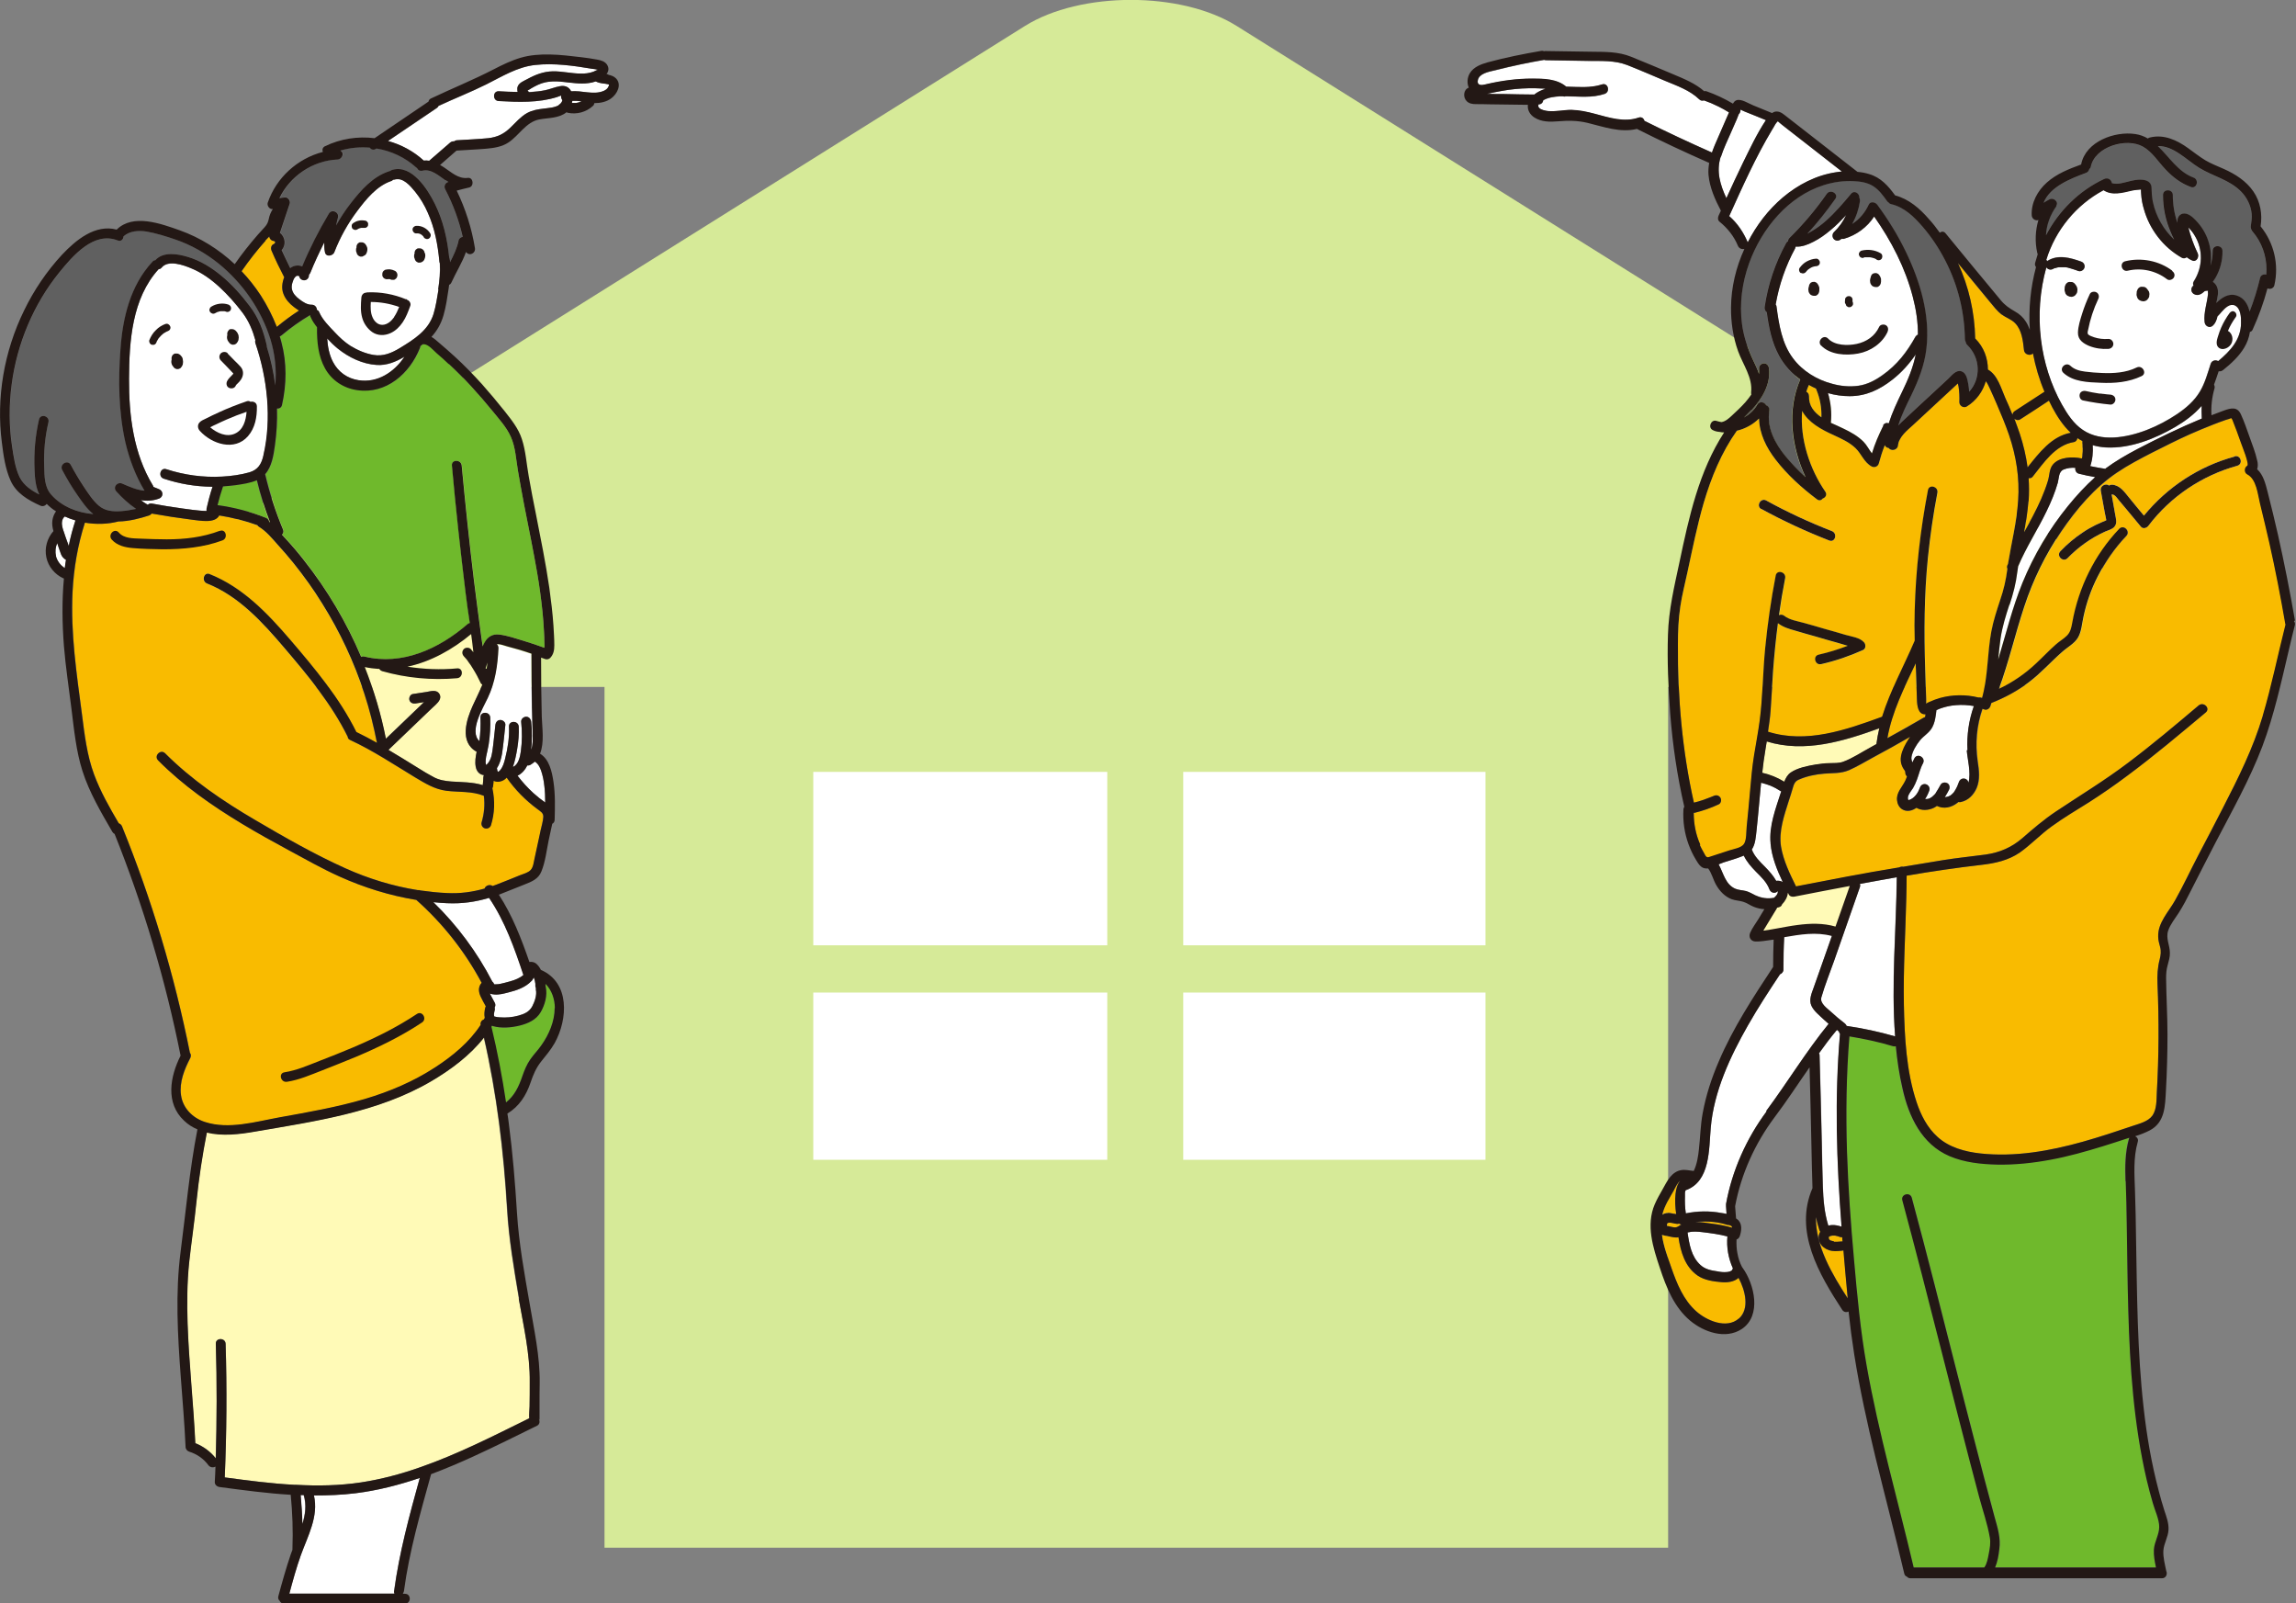<?xml version="1.0" encoding="UTF-8"?><svg id="_レイヤー_2" xmlns="http://www.w3.org/2000/svg" viewBox="0 0 133.62 93.29"><rect x="0" y="0" width="133.62" height="93.29" fill="#808080" stroke="none"/><defs><style>.cls-1{fill:#fffab7;}.cls-2{fill:#6fb92c;}.cls-3{fill:#606060;}.cls-4{fill:#231815;}.cls-5{fill:#fff;}.cls-6{fill:#f9bb00;}.cls-7{fill:#d6ea98;}</style></defs><g id="PCデザイン"><path class="cls-7" d="M122.19,32.95L71.97,1.51c-3.22-2.02-9.09-2.02-12.32,0L9.44,32.95c-4.43,2.77-.71,7.02,6.16,7.02h19.58v50.08h61.9v-50.08h18.95c6.86,0,10.59-4.25,6.16-7.02Z"/><rect class="cls-5" x="47.33" y="44.91" width="39.12" height="22.57"/><polygon class="cls-7" points="87.78 55 68.86 55 68.86 43.24 64.44 43.24 64.44 55 45.52 55 45.52 57.75 64.44 57.75 64.44 69.51 68.86 69.51 68.86 57.75 87.78 57.75 87.78 55"/><path class="cls-5" d="M12.8,30.88c-1,.38-2.04.5-3.1.5-.51,0-1.02-.02-1.52-.04-.44-.02-.96,0-1.27-.36-.25-.28-.65.13-.41.41.32.36.78.46,1.24.5.58.05,1.16.06,1.74.07,1.18,0,2.37-.11,3.47-.52.34-.13.19-.69-.15-.55Z"/><path class="cls-5" d="M114.46,43.65c.03.46.26,1.3.1,1.88-.02-.11-.1-.2-.21-.23-.16-.04-.3.05-.35.2-.03.08-.06.15-.09.23,0,0,0,0,0,0,0,0,0,0,0,0,0,.02-.02.04-.03.06-.02.04-.03.07-.05.1-.04.07-.08.14-.13.21,0,0,0,0,0,0,0,0,0,0,0,0-.01.01-.02.03-.04.04-.03.03-.06.06-.09.09,0,0-.01,0-.02.01,0,0-.02.02-.02.02-.03.02-.06.04-.09.05,0,0-.02.01-.04.02,0,0,.01,0,0,0,0,0,0,0,0,0,0,0,0,0,0,0,0,0,0,0,0,0-.03.01-.07.02-.1.03-.02,0-.03,0-.05.01,0,0,0,0,0,0-.02,0-.04,0-.06,0,.09-.14.17-.28.24-.42.07-.13.04-.32-.1-.39-.13-.07-.32-.04-.39.1-.09.16-.18.32-.28.47,0,0,0,0,0,.01-.01.02-.03.03-.04.05-.03.03-.06.06-.09.09-.03.03-.06.05-.08.08,0,0-.03.02-.04.03-.02,0-.03.02-.05.03-.02,0-.03.02-.05.03,0,0,0,0,0,0-.03.01-.07.02-.1.03-.02,0-.04,0-.05.01,0,0,0,0,0,0,0,0,0,0,0,0-.04,0-.07,0-.11,0,0,0,0,0-.01,0,.11-.16.19-.34.25-.51.05-.15-.06-.31-.2-.35-.16-.04-.3.05-.35.2-.09.26-.27.54-.52.67-.04.02-.09.04-.12.05-.01,0-.06-.02-.02,0-.03-.02-.01,0-.03-.04.01.03-.01-.05-.01-.05,0,.03,0-.05,0-.05,0-.03.01-.08.03-.13.07-.16.18-.29.27-.43.09-.16.17-.33.23-.5.12-.32.19-.65.35-.94.17-.33-.32-.62-.5-.29-.04.08-.07.16-.11.24-.05-.1-.08-.21-.06-.33.06-.33.28-.69.49-.95.22-.27.54-.44.71-.75.17-.31.21-.66.25-1.01,0,0,0,0,0,0,.1-.05.2-.09.3-.13.27-.09.55-.15.84-.17.35-.03.7,0,1.04.06-.29.82-.42,1.69-.37,2.56Z"/><path class="cls-5" d="M103.04,49.07c.07.79.37,1.54.71,2.25-.12-.07-.25-.09-.38-.07-.17-.3-.41-.56-.65-.82-.3-.3-.62-.61-.77-1.01.21-.31.23-.72.28-1.16.1-.91.17-1.82.26-2.72.19.05.38.11.57.18.01,0,.02.01.04.02.03.01.06.03.09.04.06.03.11.05.16.08.11.06.21.12.32.19,0,.02-.01.04-.02.05-.3.94-.7,1.96-.6,2.97Z"/><path class="cls-1" d="M103.83,45.49c-.39-.24-.83-.42-1.28-.52.05-.46.11-.93.19-1.39.02-.15.05-.29.08-.44,2.2.68,4.46-.01,6.55-.76-.07.3-.13.61-.17.92-.11.06-.23.13-.34.19-.52.28-1.05.64-1.6.84-.25.09-.52.07-.78.08-.27,0-.55.04-.82.08-.47.08-1.04.19-1.44.46-.19.13-.3.33-.38.54Z"/><path class="cls-6" d="M111.49,38.57c0,.13,0,.26.01.38.02.58.04,1.16.06,1.74.01.35.06.89.5.86,0,.06-.02.12-.03.17-.03,0-.07.02-.1.04-.69.4-1.39.79-2.09,1.18.27-1.54.99-2.95,1.66-4.37Z"/><path class="cls-6" d="M119.43,23.69c.29.54.63,1.07,1.08,1.49-1.11.2-1.84,1.17-2.51,2.01-.09-.65-.24-1.3-.45-1.94-.1-.3-.21-.6-.32-.89.09.08.23.12.34.04.56-.36,1.12-.73,1.68-1.09.06.13.12.25.19.38Z"/><path class="cls-6" d="M118.06,29.17c.03-.45.03-.9,0-1.35.09.01.18,0,.23-.08.64-.8,1.32-1.85,2.41-2.02.11-.02.18-.12.2-.23.09.06.19.12.29.17,0,.04,0,.08,0,.12,0,0,.01.09.01.07,0,.02,0,.04,0,.06,0,.06,0,.13.01.19,0,.12,0,.24-.02.37,0,0,0,0,0,0,0,.01,0,.02,0,.04,0,.03,0,.05-.01.08,0,.03-.01.06-.02.09,0,0-.01,0-.02,0-.52-.11-1.3-.09-1.67.36-.21.25-.19.62-.28.92-.11.37-.25.73-.4,1.08-.29.66-.64,1.3-.99,1.93.11-.6.2-1.2.25-1.81Z"/><path class="cls-5" d="M116.95,35.19c.21-.63.37-1.24.45-1.9.02-.11.03-.23.05-.34.47-1.11,1.13-2.13,1.66-3.22.26-.53.49-1.09.65-1.65.07-.27.04-.63.33-.76.22-.09.46-.12.69-.1-.03.14.05.3.2.34.32.08.64.14.96.2-.57.51-1.1,1.08-1.58,1.67-1.1,1.35-2,2.87-2.66,4.48-.59,1.45-.96,2.96-1.41,4.46.04-.41.08-.82.14-1.23.1-.67.3-1.31.51-1.95Z"/><path class="cls-5" d="M122.54,27.28c-.3-.04-.6-.1-.9-.16.13-.39.17-.8.14-1.21.26.07.53.12.8.13,1.39.07,2.84-.51,4.02-1.2.56-.33,1.1-.73,1.53-1.23-.01.23-.01.47,0,.7,0,.02,0,.04,0,.05-1.28.53-2.53,1.14-3.76,1.78-.64.33-1.26.7-1.84,1.13Z"/><path class="cls-5" d="M129.09,21.01c-.15-.08-.37-.05-.44.15-.18.55-.33,1.12-.63,1.62-.32.54-.81.96-1.33,1.31-1.06.71-2.4,1.29-3.68,1.36-.63.03-1.27-.08-1.8-.44-.54-.36-.91-.93-1.22-1.48-.65-1.16-1.06-2.47-1.22-3.79-.17-1.4-.06-2.83.32-4.19.09.12.25.17.38.09.03-.02.07-.04.1-.05,0,0,.01,0,.02,0,0,0,.01,0,.02,0,.06-.02.13-.04.19-.05,0,0,0,0,.01,0,.02,0,.03,0,.05,0,.03,0,.06,0,.09,0,.07,0,.13,0,.2,0,0,0,.01,0,.02,0,.01,0,.02,0,.03,0,.04,0,.08.02.12.02.07.02.14.04.21.06.14.04.28.09.42.14.14.05.32-.06.35-.2.04-.16-.05-.3-.2-.35-.62-.22-1.32-.42-1.93-.05-.01,0-.02.02-.04.03-.01-.03-.03-.06-.05-.09.53-1.73,1.74-3.2,3.33-4.05.5.33,1.1.15,1.67.02.17-.04.33-.04.5-.06,0,0,0,0,.01,0,0,0,0,.01,0,.01,0,.08,0,.16.01.24.02.3.07.6.16.89.33,1.18,1.12,2.21,2.19,2.82.12.07.23.04.31-.02.1.08.2.14.31.19.26.11.42-.22.32-.42-.23-.48-.41-.98-.54-1.49,0,0,0,0,0,0,.14.14.26.28.36.45.51.83.48,1.85-.04,2.67-.06.09-.06.18-.02.25-.2.14-.16.44.08.52.22.08.41-.05.57-.2.04-.01.08-.02.12-.02.05,0,.06,0,.08,0,0,0,0,0,0,0-.02.04,0,.12,0,.17-.05.56-.26,1.08-.2,1.65.02.24.3.39.49.2.12-.11.18-.26.23-.41.01-.04.02-.1.04-.15.02-.01.05-.03.07-.06.03-.03.06-.08.1-.12.02-.02.03-.03.05-.05.21-.24.49-.52.77-.39.36.16.38.71.37,1.04,0,.96-.63,1.63-1.32,2.21Z"/><path class="cls-5" d="M128.5,16.91c-.05-.03,0-.04,0,0h0Z"/><path class="cls-3" d="M119.66,11.99c.18-.25-.16-.52-.39-.39-.12.06-.23.13-.34.21.37-.94,1.57-1.42,2.47-1.74.11-.04.17-.13.19-.22.04-.03.08-.08.09-.15.24-1.16,2.07-1.7,3.03-1.16.54.3.89.88,1.31,1.32.42.45.9.82,1.48,1.03.35.13.5-.43.15-.55-.89-.33-1.41-1.19-2.07-1.83.91-.03,1.67.81,2.4,1.26.81.5,1.76.69,2.45,1.39.34.35.56.8.61,1.28.03.25-.02.48-.05.73-.02.24.16.36.29.55.47.66.68,1.47.61,2.27-.15-.04-.32.02-.36.19-.16.67-.36,1.32-.61,1.96-.1-.42-.31-.8-.76-.94-.47-.14-.86.12-1.18.44.07-.3.17-.68.03-.98-.06-.13-.14-.21-.24-.26.05-.08.11-.15.15-.23.28-.48.42-1.02.41-1.57,0-.37-.58-.37-.57,0,0,.3-.04.59-.13.87.13-.87-.11-1.78-.71-2.48-.17-.2-.42-.47-.68-.54-.32-.09-.56.15-.53.46,0,.01,0,.03,0,.04-.17-.51-.27-1.05-.27-1.59,0-.37-.58-.37-.57,0,0,.74.15,1.47.45,2.16.06.13.12.28.19.42-.62-.58-1.06-1.35-1.24-2.19-.06-.28-.07-.56-.08-.84-.02-.37-.35-.46-.67-.46-.36,0-.7.13-1.05.2-.18.04-.4.07-.59,0-.03-.17-.22-.34-.43-.24-1.46.68-2.65,1.86-3.39,3.28.04-.61.24-1.19.6-1.7Z"/><path class="cls-6" d="M116.5,18.3c.25.19.56.28.77.5.4.4.46,1.04.52,1.57.03.28.39.35.52.19.15.77.37,1.52.68,2.24-.58.37-1.15.75-1.73,1.12-.08.05-.13.14-.14.22-.13-.33-.27-.66-.42-.99-.24-.55-.45-1.34-1.01-1.64,0-.65-.23-1.3-.74-1.81-.03-1.52-.37-3.02-1.01-4.39.62.76,1.25,1.52,1.87,2.27.21.25.41.52.67.72Z"/><polygon class="cls-5" points="85.91 5.44 85.91 5.44 85.92 5.44 85.91 5.44"/><path class="cls-5" d="M86.53,5.46s.07-.01.1-.02c.52-.11,1.03-.21,1.55-.26.51-.05,1.04-.06,1.55-.03.07,0,.13,0,.2.02-.23.07-.46.18-.64.33-.6,0-1.2-.02-1.8-.03-.32,0-.65,0-.97-.01Z"/><path class="cls-5" d="M99.64,8.88c-1.33-.59-2.64-1.2-3.94-1.85-.04-.14-.16-.25-.34-.18-.84.29-1.71,0-2.54-.22-.45-.12-.91-.22-1.37-.23-.45,0-.9.11-1.35.07-.16-.02-.4-.06-.52-.18-.07-.07-.07-.14-.03-.21.16,0,.25-.11.27-.24.29-.17.65-.21.97-.23.06,0,.11,0,.17,0,.06.02.12.02.17,0,.76,0,1.52.11,2.26-.14.35-.12.2-.67-.15-.55-.68.23-1.39.14-2.09.13-.54-.45-1.3-.47-1.97-.47-.9,0-1.78.12-2.65.32-.13.03-.36.1-.47,0-.1-.09-.05-.27,0-.36.19-.32.73-.38,1.06-.47.91-.23,1.82-.42,2.75-.58.03.01.07.02.11.02.81.01,1.62.03,2.44.04.77.01,1.55-.04,2.28.24.74.29,1.47.61,2.21.92.69.29,1.43.54,1.98,1.07.09.09.19.1.28.06,0,0,0,0,0,0,.31.11.55.21.85.36.21.1.41.22.61.34-.04.1-.08.2-.13.29-.17.38-.33.77-.5,1.15-.13.3-.26.6-.37.91Z"/><path class="cls-5" d="M100.15,9.13c.16-.5.39-.97.6-1.45.11-.24.21-.49.32-.73.04-.1.08-.21.13-.32.02-.02.05-.04.06-.07.03-.05.03-.1.03-.15,0-.01,0-.02.01-.03.09.04.2.1.26.12.18.07.37.15.55.22.22.09.44.18.66.27-.52.78-.93,1.66-1.34,2.49-.33.68-.65,1.37-.96,2.05-.36-.77-.6-1.56-.33-2.41Z"/><path class="cls-5" d="M100.64,12.56c.77-1.7,1.53-3.41,2.49-5.01.06-.1.12-.19.17-.29.03-.04.05-.08.08-.12.03-.02.06-.05.08-.09.05.06.23.19.26.22.09.07.19.15.28.22.41.32.81.63,1.22.95.66.51,1.32,1.03,1.98,1.54-.11.01-.22.02-.33.04-1.16.17-2.22.72-3.11,1.47-.84.71-1.53,1.62-2.04,2.61-.25-.59-.6-1.11-1.08-1.53Z"/><path class="cls-3" d="M101.93,23.87c.61-.66,1.13-1.5,1.02-2.44-.02-.15-.12-.29-.29-.29-.14,0-.3.13-.29.29.01.11.01.22,0,.32-.09-.28-.22-.55-.35-.82-.31-.66-.54-1.35-.64-2.08-.16-1.21.01-2.43.42-3.56.72-1.99,2.27-3.88,4.34-4.53.57-.18,1.16-.26,1.75-.23.39.02.79.08,1.12.29.34.21.58.55.81.87.03.04.05.06.09.08.03.05.08.08.16.1.76.18,1.33.74,1.82,1.31.52.6.96,1.27,1.32,1.97.73,1.41,1.12,2.99,1.14,4.57,0,.06.02.12.05.16,0,.06.03.12.09.18.78.76.79,1.96.1,2.72-.01-.16-.03-.32-.06-.47-.05-.26-.11-.62-.4-.71-.31-.09-.56.25-.75.43-.28.26-.57.53-.85.79-.55.51-1.11,1.02-1.66,1.54-.14.13-.28.27-.41.41.19-.61.48-1.19.76-1.76.42-.87.77-1.75.88-2.71.23-1.93-.35-3.88-1.18-5.61-.47-.98-1.04-1.9-1.68-2.77-.11-.15-.4-.22-.5,0-.21.46-.54.85-.96,1.11.23-.4.38-.85.45-1.3.01-.08,0-.16-.03-.22.02-.24-.28-.47-.48-.24-.46.55-.93,1.1-1.47,1.58-.26.23-.53.43-.82.6-.08.05-.17.1-.26.15.59-.64,1.13-1.32,1.63-2.03.21-.3-.29-.59-.5-.29-.64.92-1.37,1.78-2.17,2.57-.05.05-.08.12-.08.19-.05.02-.09.06-.12.12-.63,1.15-1.05,2.4-1.24,3.69-.02.12.02.24.12.31.12.89.29,1.78.73,2.57.3.54.72,1,1.22,1.36-.78,1.77-.53,3.91.31,5.67-.42-.38-.81-.78-1.17-1.21-.6-.73-1.1-1.66-.94-2.64.03-.16-.07-.28-.19-.33-.09-.18-.38-.25-.51-.03-.18.32-.46.57-.77.75.14-.14.28-.28.41-.42Z"/><path class="cls-5" d="M109.61,24.76c-.27.52-.49,1.06-.67,1.62-.17-.22-.3-.49-.49-.68-.33-.33-.74-.56-1.16-.76-.22-.11-.48-.22-.74-.34.06-.59,0-1.17-.17-1.73.41.12.84.18,1.26.18.96,0,1.75-.38,2.49-.96.55-.43.98-.92,1.36-1.47-.15.76-.45,1.47-.79,2.17-.29.6-.58,1.21-.78,1.84-.12-.04-.25-.02-.33.12Z"/><path class="cls-5" d="M104.47,14.44s.03-.06.03-.09c.36.02.7-.11,1.03-.28.36-.18.68-.41.99-.67.33-.27.63-.57.92-.89-.17.37-.41.71-.71.99-.11.11-.11.3,0,.41.11.11.29.11.41,0,0,0,.01-.01.02-.02.04,0,.09,0,.14,0,.73-.21,1.36-.68,1.77-1.3,1,1.42,1.82,2.99,2.25,4.68.19.72.3,1.45.29,2.19-.05.02-.1.06-.14.12-.5.9-1.07,1.64-1.92,2.24-.42.3-.89.55-1.41.62-.51.07-1.04.02-1.53-.12-.88-.23-1.72-.74-2.27-1.48-.65-.86-.82-1.97-.96-3.01,0-.05-.02-.09-.05-.12.2-1.15.58-2.26,1.14-3.28Z"/><path class="cls-6" d="M105.27,22.4c.14.08.28.15.42.21,0,.02,0,.05.02.07.21.5.31,1.05.29,1.6-.42-.29-.74-.67-.72-1.23,0-.13-.07-.22-.16-.25.04-.13.09-.27.15-.4Z"/><path class="cls-6" d="M98.95,49.14c-.26-.59-.38-1.22-.38-1.85.02,0,.04,0,.06,0,.48-.12.94-.28,1.39-.49.14-.06.18-.27.1-.39-.09-.14-.25-.17-.39-.1-.05.02-.1.04-.15.06-.01,0-.04.02-.05.02-.03.01-.05.02-.08.03-.1.04-.21.08-.32.12-.18.06-.36.11-.55.16-.68-3.02-.95-6.12-.93-9.22,0-.74.03-1.48.14-2.2.1-.68.28-1.35.42-2.02.29-1.34.56-2.69.94-4,.44-1.49,1.03-2.93,1.93-4.2.48-.11.94-.36,1.29-.71.02.88.42,1.69.97,2.4.68.88,1.51,1.63,2.4,2.3.13.1.26.06.33-.04.16-.05.28-.22.16-.4-.9-1.3-1.49-3.06-1.35-4.71.35.67,1.13,1.09,1.82,1.41.45.21.93.42,1.29.77.34.33.49.82.93,1.06.16.09.37.01.42-.17.1-.37.21-.72.35-1.07.03.1.13.16.23.17.12.19.51.14.54-.16.05-.5.52-.86.87-1.18.41-.38.82-.76,1.23-1.14.41-.38.82-.76,1.23-1.14.05-.05.1-.09.15-.14.02.08.04.16.04.17.05.31.06.61.05.92,0,.22.25.36.43.25.57-.35.94-.89,1.1-1.47.1.12.17.28.24.42.14.3.27.6.4.9.26.6.51,1.2.72,1.81.42,1.24.62,2.5.53,3.81-.08,1.25-.39,2.45-.58,3.68-.01.03-.03.06-.04.09-.03.07-.03.14,0,.19,0,.01,0,.03,0,.04-.08.62-.21,1.19-.41,1.77-.2.61-.4,1.21-.52,1.84-.24,1.29-.19,2.62-.54,3.88-.07-.03-.15-.04-.22-.02-.73-.18-1.5-.17-2.23.03-.21.06-.42.14-.62.23-.03.01-.15.07-.19.1.01-.07,0-.3,0-.36-.02-.54-.04-1.08-.05-1.62-.07-2.18-.06-4.35.16-6.53.13-1.26.31-2.52.55-3.76.07-.36-.48-.52-.55-.15-.44,2.3-.71,4.64-.77,6.98-.02.59-.02,1.18,0,1.77,0,0,0,0,0,0-.63,1.48-1.42,2.9-1.9,4.43-2.11.77-4.41,1.58-6.64.87.06-.41.12-.81.15-1.22.06-.78.09-1.56.15-2.35.07-.92.16-1.83.28-2.74.3.23.64.33,1,.43.41.12.81.24,1.22.35.41.12.81.24,1.22.35.2.06.41.12.61.18,0,0,.01,0,.02,0-.55.21-1.12.39-1.7.52-.36.08-.21.64.15.55.84-.19,1.65-.47,2.43-.82.18-.08.17-.33.06-.45-.25-.28-.73-.33-1.07-.43-.41-.12-.81-.24-1.22-.35-.41-.12-.81-.24-1.22-.35-.36-.1-.83-.17-1.13-.41-.1-.08-.21-.08-.3-.04.1-.72.21-1.43.35-2.14.07-.36-.48-.52-.55-.15-.27,1.39-.47,2.79-.61,4.2-.14,1.4-.14,2.82-.32,4.22-.09.68-.22,1.35-.33,2.03-.11.68-.17,1.36-.23,2.05-.06.71-.13,1.42-.2,2.12-.03.29,0,.73-.15.98-.15.24-.59.3-.84.38-.38.12-.76.25-1.13.37-.1.03-.13.06-.22.01-.06-.04-.12-.19-.16-.25-.08-.14-.16-.29-.23-.44Z"/><path class="cls-5" d="M102.19,52.11c-.2-.1-.38-.21-.6-.27-.2-.05-.41-.05-.6-.13-.58-.25-.69-.91-.97-1.42.1-.04.19-.08.28-.11.38-.12.77-.23,1.14-.38.02,0,.03-.01.05-.02.17.36.43.66.71.94.3.3.63.61.78,1.02.09.23.35.26.49.1,0,.02,0,.05,0,.05,0,.14-.13.26-.22.34-.36.07-.74.02-1.07-.14Z"/><path class="cls-6" d="M100.57,71.26c.09.03.21.04.23.14,0,0,0,.02,0,.03-.37-.11-.75-.18-1.14-.23-.32-.04-.64-.1-.97-.1.35-.04.7-.04,1.04,0,.28.03.56.09.83.18Z"/><path class="cls-6" d="M97.71,71.19s.09.05.14.06c-.05.02-.1.05-.14.08-.1.06-.15.09-.27.08-.12-.01-.23-.05-.35-.07,0,0-.04-.01-.08-.02,0-.05,0-.12.04-.15.08-.09.43.04.55.04.04,0,.08,0,.11-.02Z"/><path class="cls-5" d="M98.27,71.7c.26-.07.55-.04.81-.01.49.06.98.13,1.45.25,0,0,0,0,0,0-.06.64.06,1.28.32,1.86-.01.02-.02.04-.03.06-.04.11-.21.14-.31.15-.19.02-.38,0-.57-.04-.36-.05-.71-.12-.98-.37-.53-.48-.65-1.21-.75-1.89.02,0,.04-.01.05-.02Z"/><path class="cls-6" d="M97.43,69.22c.09-.16.19-.38.35-.52-.17.21-.24.49-.27.76-.04.38-.02.78.04,1.17-.26-.02-.49-.14-.75,0-.02.01-.04.03-.06.04.12-.53.43-.99.69-1.46Z"/><path class="cls-6" d="M101.2,76.71c-.72.64-1.89.12-2.49-.42-.74-.66-1.12-1.6-1.44-2.52-.21-.61-.45-1.26-.55-1.92.12.04.26.06.38.08.15.03.31.07.46.07.04,0,.08,0,.12-.02.13.85.37,1.72,1.12,2.24.4.27.92.34,1.39.38.35.03.73-.02.98-.25.39.72.66,1.8.02,2.37Z"/><path class="cls-5" d="M102.82,64.65c-1.18,1.58-2.02,3.46-2.37,5.4,0,.05,0,.09,0,.13.01.15.02.3.03.44-.1-.02-.2-.04-.29-.05-.69-.13-1.39-.12-2.08.02-.05-.33-.06-.66-.05-.99,0-.04,0-.09,0-.13,0-.02,0-.02,0-.03,0-.02,0-.03,0-.05,0-.05.02-.1.04-.15,0,0,0,0,.01,0,1.43-.51,1.34-2.39,1.45-3.63.18-2.11,1.13-4.14,2.16-5.95.58-1.02,1.23-2.01,1.88-2.99.1-.03.19-.12.19-.26.01-1.45.09-2.89.24-4.33,0-.05,0-.09-.01-.12,0,0,0-.01,0-.02.02.04.04.07.05.11.06.12.2.15.32.13,1.08-.21,2.15-.41,3.23-.62-.55,1.58-1.11,3.16-1.66,4.74-.14.39-.27.77-.41,1.16-.12.34-.29.71-.13,1.06.15.32.48.57.73.81.09.08.18.16.27.24,0,0,0,0,0,0-1.32,1.62-2.4,3.41-3.64,5.08Z"/><path class="cls-5" d="M110.29,60.3c-.93-.27-1.87-.47-2.83-.61-.02-.05-.05-.1-.1-.14-.28-.21-.55-.44-.81-.68-.23-.21-.66-.5-.56-.84.21-.73.5-1.44.75-2.15.5-1.42.99-2.84,1.49-4.26.03-.07.02-.14,0-.19.72-.13,1.43-.26,2.15-.39-.03,3.07-.33,6.18-.09,9.25Z"/><path class="cls-6" d="M106.73,72.22s-.01,0-.02,0c-.04,0-.08-.02-.12-.03,0,0,0,0-.01,0-.01,0-.03-.01-.04-.02-.01,0-.02-.01-.03-.02,0,0,0,0-.01,0-.01-.01-.02-.02-.03-.03,0,0,0,0-.01-.01,0,0,0,0,0,.01,0,0,0,0,0-.01,0,0,0,0,0,0-.02-.03-.01-.01,0,0,0,0-.01-.02-.02-.02,0,0,0-.01-.01-.02,0,0,0-.02,0-.02,0,0,0,0,0,0,0,0,0-.02,0-.03,0,0,0-.02,0-.02,0,0,0-.01,0-.02,0,0,0,0,0,0,0,0,.02-.02.02-.02,0,0,.01,0,.02-.01,0,0,0,0,0,0,0,0,.02,0,.02-.01.01,0,.02-.01.04-.02.01,0,.08-.02.1-.02,0,0,0,0,.01,0,.03,0,.05,0,.08,0,0,0,.02,0,.03,0,0,0,0,0,0,0,0,0,.01,0,.02,0,.01,0,.03,0,.04,0,.1.02.21.05.31.09.03.01.07.01.1,0,0,.08.01.17.02.25-.02,0-.04,0-.06,0-.09,0-.18.02-.27.02-.04,0-.08,0-.12,0-.02,0-.04,0-.06,0Z"/><path class="cls-5" d="M106.44,71.93s.01-.01.02-.02c-.01,0-.02.02-.02.02Z"/><path class="cls-5" d="M106.5,71.88s.01,0,.02,0c0,0-.02,0-.02,0Z"/><path class="cls-5" d="M106.87,59.97s.03-.04.04-.05c.04.03.08.07.12.1.01.05.03.09.06.13-.32,3.73-.2,7.48.09,11.22-.19-.06-.39-.11-.59-.09-.06,0-.12.02-.18.03-.23-.74-.3-1.51-.32-2.28-.03-.83-.04-1.66-.06-2.5-.04-1.71-.08-3.42-.13-5.12,0-.05-.01-.09-.03-.13.32-.45.65-.89,1-1.31Z"/><path class="cls-6" d="M105.69,70.83c.05.25.11.49.19.73.01.04.03.07.06.1-.05.09-.08.19-.09.29-.01.12.02.24.07.35.1.21.3.36.51.43.24.09.5.07.75.04.04,0,.08-.01.11-.02.08.93.16,1.86.25,2.79-.91-1.39-1.88-3.04-1.85-4.72Z"/><path class="cls-2" d="M123.71,68.71c.03.83.05,1.66.06,2.49.03,1.68.04,3.36.09,5.04.09,3.3.32,6.63,1.07,9.86.11.46.23.91.36,1.36.12.43.37.93.37,1.38,0,.45-.28.86-.31,1.32-.02.35.05.69.12,1.04h-9.36c.14-.33.2-.69.25-1.04.1-.68-.1-1.28-.28-1.93-.41-1.5-.8-3.01-1.19-4.52-.78-2.99-1.53-5.99-2.3-8.99-.43-1.68-.87-3.36-1.32-5.03-.1-.36-.65-.21-.55.15,1.54,5.73,2.94,11.49,4.46,17.22.21.79.49,1.58.63,2.39.06.32,0,.64-.06.95-.05.26-.1.58-.27.8h-4.11c-.92-3.92-2.04-7.79-2.74-11.76-.36-2.03-.55-4.08-.73-6.13-.19-2.09-.34-4.19-.41-6.28-.07-2.24-.04-4.49.14-6.73.85.14,1.7.32,2.52.56.06.02.12.02.17,0,.08.82.2,1.65.38,2.46.36,1.63,1.12,3.25,2.74,3.94.87.37,1.84.47,2.77.49,1.03.02,2.07-.09,3.09-.28,1.04-.19,2.06-.48,3.07-.79.49-.15.97-.31,1.46-.47.02,0,.05-.02.07-.02,0,.02-.01.03-.02.05-.23.81-.23,1.65-.2,2.48Z"/><path class="cls-6" d="M131.69,41.64c-.56,1.89-1.43,3.63-2.33,5.38-.46.91-.94,1.81-1.41,2.71-.46.88-.88,1.79-1.37,2.66-.37.66-1.01,1.3-.98,2.11,0,.2.06.4.11.59.07.25.04.47-.02.72-.13.49-.15.94-.13,1.44.09,2.11.08,4.23-.04,6.33-.02.42,0,.95-.25,1.32-.25.35-.74.47-1.13.6-.97.33-1.94.65-2.93.93-1.93.54-3.95.9-5.97.68-.89-.1-1.81-.35-2.48-.96-.6-.54-.97-1.27-1.22-2.02-.6-1.8-.7-3.78-.74-5.66-.04-2.07.09-4.14.14-6.21.01-.44.02-.87.02-1.31,1.45-.25,2.9-.47,4.36-.63.79-.09,1.56-.26,2.23-.72.65-.46,1.19-1.04,1.84-1.51.7-.51,1.45-.95,2.18-1.41.75-.48,1.49-.99,2.21-1.53,1.58-1.17,3.08-2.44,4.59-3.7.28-.24-.12-.64-.41-.41-1.35,1.14-2.7,2.28-4.11,3.34-1.36,1.03-2.8,1.9-4.21,2.84-.7.47-1.32,1-1.95,1.55-.63.54-1.31.83-2.13.95-.82.11-1.63.19-2.45.32-.79.13-1.57.26-2.36.39-.07-.01-.15,0-.21.04-.03,0-.06.01-.09.02-1.98.32-3.95.71-5.92,1.09-.36-.73-.73-1.49-.87-2.3-.15-.91.19-1.85.46-2.71.07-.22.15-.45.21-.67.07-.24.12-.43.36-.53.45-.2.98-.31,1.48-.35.49-.04.97,0,1.44-.2.48-.21.94-.49,1.4-.74.73-.39,1.45-.8,2.17-1.21-.04.05-.07.1-.11.16-.19.3-.37.63-.43.98-.03.17-.02.35.04.51.03.09.07.16.12.24.04.06.1.12.09.19,0,.11.04.18.1.23-.03.08-.06.17-.1.25-.18.38-.53.69-.48,1.14.02.21.12.42.31.53.22.13.48.1.7-.02.04-.02.08-.05.13-.08.3.17.7.15,1.01,0,.06-.03.12-.07.18-.11.4.2.85.09,1.2-.18.02-.02.04-.03.05-.05.04.01.09.02.15,0,.43-.09.74-.42.91-.81.21-.5.14-1.04.06-1.56-.15-1.04-.06-2.06.28-3.05.04.01.07.02.11.03.15.06.31-.06.35-.2.02-.06.03-.12.05-.17.79-.31,1.53-.71,2.21-1.22.7-.53,1.27-1.18,1.92-1.75.3-.27.71-.48.92-.83.21-.36.23-.81.32-1.21.17-.81.45-1.61.83-2.35.44-.86.99-1.66,1.66-2.36.25-.27-.15-.68-.41-.41-1.44,1.52-2.36,3.4-2.73,5.45-.05.28-.1.55-.31.76-.19.19-.44.33-.64.51-.4.35-.76.74-1.15,1.1-.64.61-1.38,1.11-2.17,1.49.58-1.57.95-3.21,1.48-4.8.51-1.55,1.23-3.02,2.15-4.37.87-1.28,1.94-2.54,3.23-3.41.65-.44,1.36-.81,2.06-1.17.72-.36,1.44-.73,2.18-1.06.45-.2.91-.39,1.37-.57.24-.09.49-.19.73-.27.09-.03.23-.06.32-.11,0,0,0,0,0,0,0,.02.03.05.06.09.18.45.35.91.51,1.37.05.15.5,1.24.36,1.32-.18.1-.19.4,0,.5.54.28.61,1.15.74,1.68.19.77.37,1.54.55,2.32.35,1.55.65,3.11.92,4.67,0,.02,0,.04.02.06-.45,1.77-.81,3.57-1.33,5.32Z"/><path class="cls-5" d="M102.5,29.61c1.28.7,2.6,1.31,3.96,1.84.35.13.49-.42.15-.55-1.31-.51-2.59-1.1-3.82-1.78-.32-.18-.61.32-.29.5Z"/><path class="cls-5" d="M107.4,17.66s.02.05.03.08c0,0,0,.02.01.03.01.03.03.05.06.06.02.02.05.03.07.04.03,0,.06.01.09,0,.03,0,.06-.01.08-.03.01-.01.03-.02.04-.03.03-.03.05-.06.06-.1,0-.02,0-.04,0-.06,0-.04-.01-.08-.03-.11,0,0,0-.02,0-.03,0-.01,0-.03,0-.04,0-.02,0-.05,0-.07,0-.03-.01-.06-.03-.08-.01-.03-.03-.05-.06-.06-.02-.02-.05-.03-.07-.04-.02,0-.04,0-.06,0-.04,0-.08.01-.11.03-.05.03-.09.08-.1.13,0,0,0,.02,0,.03,0,.03,0,.06-.01.08,0,.03,0,.06,0,.09,0,.03,0,.06.02.08Z"/><path class="cls-5" d="M113.39,46.36s0,0,0,0c0,0-.01,0-.01,0,0,0,0,0,0,0Z"/><path class="cls-5" d="M130.03,26.57c-2.07.56-3.91,1.78-5.26,3.43-.28-.34-.57-.68-.85-1.03-.28-.34-.53-.73-1-.77-.08,0-.14.02-.18.05-.17-.15-.53,0-.48.3.06.31.11.63.17.94.03.14.05.29.08.43.02.11.06.24.07.35-.02,0-.04.02-.06.03-.07.03-.14.06-.22.09-.12.05-.23.11-.35.16-.26.13-.51.27-.74.43-.47.31-.91.68-1.3,1.09-.26.27.15.67.41.41.63-.65,1.37-1.18,2.19-1.55.18-.08.41-.13.54-.28.18-.2.09-.47.05-.7-.07-.39-.14-.79-.21-1.18.01,0,.03,0,.04,0,.17.01.31.26.41.37.14.17.28.33.42.5.28.33.56.67.83,1,.13.16.35.08.45-.06,1.28-1.69,3.12-2.92,5.16-3.48.36-.1.21-.65-.15-.55Z"/><path class="cls-5" d="M122.81,22.96c-.13-.01-.25-.02-.38-.04-.05,0-.11-.01-.16-.02-.01,0-.05,0-.05,0-.03,0-.07,0-.1-.01-.25-.04-.49-.08-.74-.14-.15-.03-.32.04-.35.2-.03.15.04.32.2.35.52.11,1.06.19,1.59.24.15.01.29-.14.29-.29,0-.17-.13-.27-.29-.29Z"/><path class="cls-5" d="M124.35,21.38c-.63.31-1.35.35-2.04.32-.32-.01-.65-.04-.97-.08-.31-.04-.62-.12-.85-.34-.27-.25-.68.15-.41.41.57.53,1.43.55,2.16.58.82.04,1.65-.03,2.4-.39.33-.16.04-.66-.29-.5Z"/><path class="cls-5" d="M121.59,20.13c.35.14.73.19,1.11.17.15-.01.29-.12.29-.29,0-.15-.13-.3-.29-.29-.29.02-.57-.01-.84-.1-.1-.04-.24-.08-.32-.15-.08-.07-.04-.18-.02-.27.12-.62.32-1.23.59-1.8.07-.14.04-.31-.1-.39-.12-.07-.33-.04-.39.1-.17.36-.32.74-.44,1.12-.11.35-.24.75-.25,1.12-.01.43.32.64.68.79Z"/><path class="cls-5" d="M120.2,17.06s0,.01,0,.02c.04.06.08.11.15.14.01,0,.03.01.05.02.01,0,.03.01.05.02,0,0,0,0,0,0,.02,0,.06,0,.08.01.03,0,.07,0,.09-.01.06-.01.13-.05.17-.1.01-.01.02-.03.03-.04,0-.01.02-.03.03-.04.02-.03.03-.06.04-.1,0,0,0,0,0-.01,0-.03,0-.06.01-.09,0,0,0-.01,0-.02,0-.03,0-.06-.01-.09,0-.04-.02-.07-.04-.11,0-.01-.01-.03-.02-.04-.03-.04-.06-.09-.1-.13-.03-.03-.06-.05-.09-.06-.03-.02-.07-.03-.11-.02,0,0,0,0,0,0-.05-.01-.09-.01-.14,0-.02,0-.05.02-.07.03-.04.03-.08.06-.1.1-.02.05-.05.1-.06.15,0,.01,0,.03,0,.04,0,.03-.01.08-.01.12,0,.04,0,.07.02.11,0,.03.02.06.03.08Z"/><path class="cls-5" d="M125.04,16.94s-.01-.03-.02-.04c-.03-.04-.06-.09-.1-.13-.03-.03-.06-.05-.09-.06-.03-.02-.07-.03-.11-.02,0,0,0,0,0,0-.05-.01-.09-.01-.14,0-.02,0-.05.02-.07.03-.04.03-.08.06-.1.1-.02.05-.05.1-.06.15,0,.01,0,.03,0,.04,0,.03-.01.08-.01.12,0,.04,0,.07.02.11,0,.03.02.06.03.08,0,0,0,.01,0,.02.04.06.08.11.15.14.01,0,.03.01.05.02.01,0,.03.01.05.02,0,0,0,0,0,0,.02,0,.06,0,.08.01.03,0,.07,0,.09-.01.06-.01.13-.05.17-.1.01-.01.02-.03.03-.04,0-.01.02-.03.03-.04.02-.03.03-.06.04-.1,0,0,0,0,0-.01,0-.03,0-.06.01-.09,0,0,0-.01,0-.02,0-.03,0-.06-.01-.09,0-.04-.02-.07-.04-.11Z"/><path class="cls-5" d="M126.42,15.75c-.77-.58-1.8-.78-2.74-.55-.36.09-.21.64.15.55.8-.19,1.64,0,2.29.5.12.09.32.02.39-.1.09-.15.02-.3-.1-.39Z"/><path class="cls-5" d="M130.05,18.14c-.11-.07-.23-.02-.3.08-.19.26-.35.54-.48.83-.07.16-.13.32-.18.49-.05.16-.11.33-.08.49.04.21.23.31.43.27.16-.03.3-.13.39-.26.17-.26.1-.63-.17-.79.12-.29.28-.56.46-.81.07-.1.02-.25-.08-.3Z"/><path class="cls-5" d="M108.46,14.98s.04,0,.06-.01c0,0,.03,0,.04,0,.01,0,.02,0,.03,0,.02,0,.04,0,.06,0,.04,0,.07,0,.11,0,.02,0,.03,0,.05,0,.01,0,.02,0,.03,0,.02,0,.02,0-.01,0,.03,0,.08.01.11.02.04,0,.07.02.11.03.02,0,.04.01.06.02,0,0,.02,0,.03.01,0,0-.02,0-.02,0,.04,0,.08.04.11.06.1.06.24.03.3-.08.05-.1.03-.24-.08-.3-.33-.19-.73-.24-1.1-.15-.11.03-.19.16-.15.27.04.12.15.18.27.15Z"/><path class="cls-5" d="M104.82,15.88c.11.06.23.02.3-.08,0,0,0,0,0,0,0,0,0,0,0,0,0-.01.02-.02.03-.04.02-.02.05-.05.07-.07.01-.01.03-.02.04-.03,0,0,0,0,0,0,.03-.02.06-.04.09-.06.03-.02.06-.03.09-.05,0,0,.01,0,.02,0,0,0,0,0,0,0,0,0,.02,0,.02,0,.06-.02.12-.03.19-.04,0,0,0,0,.01,0,.11,0,.23-.09.22-.22,0-.11-.1-.23-.22-.22-.19.01-.37.07-.54.16-.17.09-.3.22-.42.38-.03.04-.04.12-.02.17.01.05.05.11.1.13Z"/><path class="cls-5" d="M105.47,15.54s0,0,.01,0c0,0,0,0-.01,0Z"/><path class="cls-5" d="M105.98,20.1c.53.55,1.45.6,2.16.47.72-.13,1.4-.59,1.71-1.26.06-.14.04-.31-.1-.39-.12-.07-.33-.04-.39.1-.25.54-.74.87-1.31.99-.52.11-1.27.1-1.66-.31-.26-.27-.66.14-.41.41Z"/><path class="cls-5" d="M105.87,16.7s-.03-.07-.04-.1c-.02-.04-.05-.08-.08-.12-.03-.03-.06-.05-.09-.06-.03-.02-.07-.03-.11-.02-.04,0-.08,0-.11.02-.04.01-.07.03-.09.06-.01.02-.03.04-.04.06-.02.03-.03.06-.03.1,0,.02-.02.04-.03.06-.01.03-.01.07-.02.11,0,.03,0,.08.01.11,0,.01,0,.02,0,.03.01.03.02.07.04.1.02.03.04.06.06.08.02.02.05.04.07.05,0,0,0,0,.02,0,.03.02.07.03.11.03.04,0,.08,0,.11,0,.02,0,.05-.02.07-.03.04-.03.08-.06.1-.1.01-.03.03-.06.04-.1,0-.02,0-.05.01-.07,0-.02,0-.05,0-.07,0-.02,0-.05,0-.07,0-.02,0-.05-.01-.07Z"/><path class="cls-5" d="M105.78,16.88s0,0,0,.01v.02s0-.02,0-.03Z"/><path class="cls-5" d="M109.42,16.09s-.05-.08-.08-.12c-.03-.03-.06-.05-.09-.06-.03-.02-.07-.03-.11-.02-.04,0-.08,0-.11.02-.04.01-.07.03-.09.06-.01.02-.03.04-.04.06-.02.03-.03.06-.03.1,0,.02-.02.04-.03.06-.01.03-.01.07-.02.11,0,.03,0,.08.01.11,0,.01,0,.02,0,.03.01.03.02.07.04.1.02.03.04.06.06.08.02.02.05.04.07.05,0,0,0,0,.02,0,.03.02.07.03.11.03.04,0,.08,0,.11,0,.02,0,.05-.02.07-.03.04-.03.08-.06.1-.1.01-.03.03-.06.04-.1,0-.02,0-.05.01-.07,0-.02,0-.05,0-.07,0-.02,0-.05,0-.07,0-.02,0-.05-.01-.07,0-.03-.03-.07-.04-.1Z"/><path class="cls-5" d="M109.37,16.38s0,0,0,.01c0,0,0,.01-.01.02,0,0,.01-.02.02-.03Z"/><path class="cls-5" d="M31.4,82.6c0,.07.03.06,0,0h0Z"/><path class="cls-5" d="M16.71,62.94c.71-.11,1.39-.41,2.06-.67.66-.26,1.32-.52,1.97-.79,1.32-.56,2.62-1.19,3.82-1.99.31-.2.02-.7-.29-.5-1.17.78-2.43,1.4-3.72,1.95-.64.27-1.29.53-1.94.78-.67.26-1.34.56-2.06.67-.36.06-.21.61.15.55Z"/><path class="cls-5" d="M24.23,13.14c-.11,0-.23.1-.22.22,0,.11.1.23.22.22.03,0,.06,0,.1,0,.04,0,.08.02.12.03.04.02.08.04.11.07.03.03.06.05.09.09,0,.01.02.02.03.04.06.1.2.14.3.08.1-.06.14-.2.08-.3-.17-.28-.49-.46-.82-.44Z"/><path class="cls-5" d="M20.86,13.3s.1-.03.15-.04c.06,0,.11,0,.17,0,0,0-.02,0-.03,0,.06,0,.11,0,.16-.02.05-.03.09-.08.1-.13.01-.06.01-.12-.02-.17-.03-.05-.08-.09-.13-.1-.06-.01-.13-.02-.19-.02-.07,0-.13,0-.2.02-.11.02-.22.07-.31.13-.05.03-.09.08-.1.13-.01.05,0,.12.02.17.06.1.2.14.3.08.03-.02.05-.03.08-.04Z"/><path class="cls-5" d="M23.68,17.41s-.02,0-.03,0c-.01,0-.02-.01-.03-.02-.7-.29-1.46-.43-2.22-.4-.04,0-.08.01-.12.03-.14.02-.24.14-.25.28-.03.39-.06.79.05,1.17.09.33.3.63.58.83.32.22.72.22,1.07.06.29-.13.52-.36.7-.62.2-.29.33-.64.45-.97.05-.15-.06-.31-.2-.35Z"/><path class="cls-5" d="M22.94,18.45c-.06.09-.19.23-.27.29-.12.09-.26.16-.42.16-.12,0-.23-.04-.32-.11-.12-.09-.2-.21-.25-.33-.12-.26-.12-.58-.1-.89.57,0,1.12.1,1.65.29-.08.2-.17.4-.3.59Z"/><path class="cls-5" d="M22.38,16.21s.05.02.07.03c.05.01.1.01.15,0,.02,0,.04,0,.07,0,.02,0,.04,0,.07.02.02.01.05.02.08.02.04,0,.08,0,.11,0,.04,0,.07-.03.1-.05.03-.02.06-.05.07-.08.04-.07.05-.15.03-.22-.02-.07-.07-.14-.13-.17-.05-.02-.1-.04-.15-.06-.05-.01-.1-.02-.15-.03-.03,0-.06,0-.08,0-.05,0-.11.01-.16.02-.04,0-.07.03-.1.05-.03.02-.06.05-.07.08-.02.03-.03.07-.03.11,0,.04,0,.08,0,.11.02.07.07.14.13.17Z"/><path class="cls-5" d="M21.12,14.91s.09-.04.13-.07c.06-.05.09-.12.11-.19.01-.03.01-.08.02-.11,0-.01,0-.03,0-.04,0-.08-.02-.14-.06-.21-.02-.03-.04-.06-.06-.09-.02-.03-.06-.05-.09-.07-.03-.02-.07-.03-.11-.03-.04,0-.08,0-.11,0-.04,0-.07.03-.1.05-.03.02-.06.05-.07.08,0,.02-.02.05-.03.07,0,.03,0,.06,0,.09-.02.04-.03.08-.03.12,0,.01,0,.02,0,.04,0,.03,0,.08.02.11.01.03.02.06.03.08,0,0,0,.01,0,.02.02.02.03.05.05.07,0,0,0,0,.01.01.03.03.06.05.09.06.03.02.07.03.11.02.03,0,.05,0,.08-.01Z"/><path class="cls-5" d="M20.82,14.56s0,0,0,0c.02.02.03.04.06.06-.01,0-.02-.02-.04-.03,0,0-.01-.02-.02-.03Z"/><path class="cls-5" d="M24.64,14.55s-.06-.05-.09-.07c-.03-.02-.07-.03-.11-.03-.04,0-.08,0-.11,0-.04,0-.07.03-.1.05-.03.02-.06.05-.07.08,0,.02-.02.05-.03.07,0,.03,0,.06,0,.09-.02.04-.03.08-.03.12,0,.01,0,.02,0,.04,0,.03,0,.08.02.11.01.03.02.06.03.08,0,0,0,.01,0,.02.02.02.03.05.05.07,0,0,0,0,.01.01.03.03.06.05.09.06.03.02.07.03.11.02.03,0,.05,0,.08-.01.05-.01.09-.04.13-.07.06-.05.09-.12.11-.19.01-.03.01-.08.02-.11,0-.01,0-.03,0-.04,0-.08-.02-.14-.06-.21-.02-.03-.04-.06-.06-.09Z"/><path class="cls-5" d="M24.2,14.92s0,0,0,0c.02.02.03.04.06.06-.01,0-.02-.02-.04-.03,0,0-.01-.02-.02-.03Z"/><path class="cls-5" d="M12.53,18.22s.06-.04.09-.05c.01,0,.02-.01.03-.02,0,0,.01,0,.02,0,.03-.01.06-.02.09-.03.02,0,.03,0,.05-.01,0,0,0,0,.01,0,.03,0,.07,0,.1,0,.03,0,.06,0,.09,0,0,0,0,0,0,0,.02,0,.03,0,.05,0,.03,0,.07.02.1.03.11.04.25-.04.27-.15.03-.12-.04-.23-.15-.27-.32-.11-.7-.06-.99.12-.1.06-.15.2-.08.3.06.1.2.15.3.08Z"/><path class="cls-5" d="M9.65,18.84c-.22.08-.42.2-.58.37-.17.16-.29.36-.38.58-.02.05,0,.13.02.17.03.05.08.09.13.1.06.01.12.01.17-.02.05-.03.08-.07.1-.12,0,.01,0,.02,0,0,0-.01,0-.02.02-.03,0-.02.02-.04.03-.06.02-.04.05-.08.07-.12.01-.02.03-.04.04-.05,0,0,.01-.01.02-.02.03-.04.06-.07.09-.1.03-.03.07-.06.1-.09,0,0,0,0,0,0,0,0,.01-.01.02-.02.02-.01.04-.03.06-.04.04-.02.08-.05.12-.07.02-.01.04-.02.06-.03,0,0,.02,0,.03-.01.05-.02.1-.05.13-.1.03-.05.04-.12.02-.17-.03-.1-.16-.2-.27-.15Z"/><path class="cls-5" d="M14.56,23.36c-.06-.03-.13-.04-.21-.01-.55.19-1.09.4-1.61.64-.26.12-.52.24-.77.37-.12.06-.26.11-.36.22-.13.14-.11.35.02.49.7.77,2.02,1.2,2.8.31.42-.48.53-1.12.52-1.74,0-.22-.22-.31-.38-.26Z"/><path class="cls-5" d="M13.67,25.23c-.48.22-1.04-.03-1.44-.37.02,0,.04-.02.06-.03.1-.05.19-.1.29-.14.21-.1.42-.2.63-.29.37-.16.75-.31,1.14-.44-.04.51-.19,1.05-.68,1.27Z"/><path class="cls-5" d="M13.26,20.56c-.1-.11-.3-.11-.41,0-.11.12-.11.29,0,.41.12.13.24.25.37.38.12.12.24.26.36.38,0,0,0,0,0,0,0,0,0,0,0,0,0,.01-.01.02-.02.03,0,.01-.02.03-.03.04.03-.04,0,0,0,0-.11.12-.23.22-.3.36-.07.13-.04.32.1.39.13.07.32.04.39-.1,0-.02.02-.04.03-.05,0,0,0-.01.01-.02.03-.03.05-.06.08-.08.07-.07.14-.14.19-.22.13-.19.17-.43.06-.64-.05-.09-.12-.16-.19-.23-.07-.07-.14-.15-.22-.22-.14-.15-.29-.3-.43-.44Z"/><path class="cls-5" d="M13.77,22.39s0,0,0,0h0Z"/><path class="cls-5" d="M10.64,20.88s-.03-.08-.05-.11c-.05-.07-.1-.13-.18-.17-.03-.02-.07-.03-.11-.03-.04,0-.08,0-.11,0-.04,0-.07.03-.1.05-.03.02-.06.05-.07.08-.03.06-.05.14-.03.21-.01.04-.02.08-.02.12,0,.05,0,.09.02.14.01.04.03.09.06.12.02.03.04.06.06.08.02.03.05.05.08.07.02,0,.05.02.07.03.04.01.08.01.11,0,.03,0,.05,0,.07-.02.04-.01.07-.03.09-.06.02-.02.04-.05.06-.08,0,0,0-.01.01-.02.01-.03.03-.06.04-.09,0,0,0-.02,0-.02.02-.09.02-.16,0-.25,0-.02,0-.03-.02-.05Z"/><path class="cls-5" d="M13.33,19.2s-.06.05-.07.08c-.03.06-.05.14-.03.21-.01.04-.02.08-.02.12,0,.05,0,.09.02.14.01.04.03.09.06.12.02.03.04.06.06.08.02.03.05.05.08.07.02,0,.05.02.07.03.04.01.08.01.11,0,.03,0,.05,0,.07-.02.04-.01.07-.03.09-.06.02-.02.04-.05.06-.08,0,0,0-.01.01-.02.01-.03.03-.06.04-.09,0,0,0-.02,0-.02.02-.09.02-.16,0-.25,0-.02,0-.03-.02-.05-.02-.04-.03-.08-.05-.11-.05-.07-.1-.13-.18-.17-.03-.02-.07-.03-.11-.03-.04,0-.08,0-.11,0-.04,0-.07.03-.1.05Z"/><polygon class="cls-5" points="106.45 72.09 106.45 72.09 106.45 72.09 106.45 72.09"/><path class="cls-6" d="M15.44,14c.07-.08.15-.16.23-.24.01.11.1.23.21.25.17.02.18.13.03.2-.15.07-.16.27-.1.39.23.52.47,1.03.73,1.53-.12.31-.17.66-.04.98.12.31.34.55.6.75.1.07.2.15.3.21-.45.29-.88.61-1.29.95-.25-.65-.56-1.26-.94-1.84-.33-.5-.7-.97-1.11-1.4.43-.62.89-1.21,1.39-1.77Z"/><path class="cls-3" d="M2.98,28.78c-.4-.45-.39-1.07-.41-1.64-.03-.87.05-1.73.25-2.58.08-.36-.47-.51-.55-.15-.22.95-.3,1.92-.26,2.9.02.51.06,1.01.28,1.46-.47-.23-.91-.52-1.14-1.01-.26-.54-.35-1.21-.44-1.8-.18-1.19-.18-2.41-.02-3.6.31-2.36,1.27-4.66,2.77-6.51.78-.96,2.01-2.41,3.4-1.86.2.08.33-.07.34-.24.36-.33.87-.36,1.33-.28.57.1,1.15.28,1.7.47.91.31,1.76.8,2.51,1.4,1.4,1.14,2.47,2.68,3.01,4.4.27.88.36,1.79.28,2.7-.1-.76-.26-1.51-.49-2.24,0-.03,0-.06,0-.09-.2-.87-.47-1.62-1.02-2.33-.48-.63-1.01-1.23-1.62-1.73-.58-.48-1.22-.88-1.95-1.1-.59-.18-1.44-.33-1.9.19-.06,0-.12.03-.17.09-1.29,1.39-1.73,3.26-1.86,5.1-.13,1.8-.11,3.65.29,5.42.23.98.59,1.93,1.11,2.8,0,0,0,0,0,0,0,0,0,0,0,0-.45-.04-.88-.22-1.29-.41-.29-.13-.57.2-.35.45.34.38.73.72,1.15,1.02-.29.06-.58.11-.87.13-.47.03-.93,0-1.3-.32-.35-.3-.62-.72-.88-1.11-.27-.41-.52-.83-.75-1.26-.17-.33-.67-.04-.5.29.27.51.56,1,.89,1.47.27.39.55.8.92,1.1-.92-.07-1.84-.44-2.44-1.11Z"/><path class="cls-2" d="M15.67,30.37c-.02-.1-.07-.19-.19-.24-.91-.36-1.85-.6-2.82-.74.09-.37.19-.73.31-1.09.24-.02.48-.04.71-.07.42-.06.86-.13,1.25-.29.21.84.46,1.66.77,2.47-.01-.01-.03-.02-.04-.03Z"/><path class="cls-5" d="M15.33,26.5c-.11.49-.31.83-.81.98-.52.15-1.07.22-1.6.25-1.1.06-2.19-.09-3.24-.43-.35-.12-.5.44-.15.55.9.3,1.84.46,2.79.47.02,0,.04,0,.05,0-.14.42-.26.85-.35,1.28,0,.04,0,.08,0,.13-.43,0-1.31-.13-1.44-.15-.58-.08-1.15-.17-1.73-.28-.1-.02-.19.01-.25.07-.14-.08-.27-.17-.4-.27.35.05.7.04,1.05-.09.28-.1.26-.45,0-.55-.11-.04-.22-.09-.32-.13,0-.03-.02-.05-.03-.08-1.13-1.86-1.4-4.06-1.39-6.21.01-2.2.17-4.68,1.73-6.38.06,0,.12-.03.18-.09.38-.46,1.27-.14,1.72.05.61.25,1.15.64,1.63,1.08.5.46.95.97,1.36,1.51.37.5.58,1.02.74,1.59-.02.05-.02.11,0,.17.7,2.05.96,4.4.47,6.52Z"/><path class="cls-5" d="M4.39,30.28c-.16.49-.29.98-.39,1.48-.02-.05-.03-.09-.05-.14-.08-.22-.16-.44-.23-.66-.07-.19-.14-.4-.11-.61.01-.11.07-.23.16-.3.2.09.41.17.62.23Z"/><path class="cls-5" d="M3.86,32.12s-.02.02-.02.03c0,0,0-.02.01-.02,0,0,0,0,0,0Z"/><path class="cls-5" d="M3.26,32.33c-.06-.24-.03-.5.07-.72.07.21.14.43.22.64.05.14.17.27.29.33-.03.16-.05.32-.07.48-.26-.17-.45-.42-.53-.72Z"/><path class="cls-5" d="M17.48,86.99c.06,0,.12,0,.19,0,.17.58.09,1.14-.08,1.69-.01-.57-.05-1.14-.1-1.7Z"/><path class="cls-5" d="M22.93,92.56c0,.06,0,.12.03.16h-6.12c.2-.75.41-1.51.67-2.24.41-1.13,1.04-2.26.76-3.47.81,0,1.62-.03,2.43-.13,1.28-.16,2.52-.48,3.73-.89-.6,2.17-1.19,4.33-1.5,6.58Z"/><path class="cls-1" d="M30.19,75.56c.28,1.6.66,3.23.64,4.86,0,.47,0,.94-.01,1.41,0,.18-.04.45-.02.69-2.07,1.02-4.14,2.08-6.32,2.84-1.13.4-2.29.71-3.47.89-1.26.19-2.54.21-3.81.14-.01,0-.02,0-.03,0-.01,0-.02,0-.03,0-1.36-.07-2.71-.25-4.06-.43.11-2.59.13-5.18.05-7.77-.01-.37-.59-.37-.57,0,.07,2.22.06,4.44-.01,6.65-.32-.4-.72-.69-1.19-.88-.11-2.32-.37-4.64-.45-6.96-.04-1.18-.03-2.37.09-3.55.13-1.19.31-2.38.43-3.58.14-1.34.34-2.67.6-3.99.9.22,1.92.1,2.81-.05,3.48-.6,7.15-1.11,10.25-2.93,1.12-.66,2.25-1.49,3.06-2.54.75,3.27,1.15,6.61,1.35,9.97.1,1.75.4,3.48.69,5.21Z"/><path class="cls-5" d="M30.96,57.05s.06-.09.07-.13c.01-.02.02-.03.03-.05,0,0,0,.02.01.03.02.06.04.11.05.17.01.05.02.11.03.16,0,0,0,.01,0,.02,0,0,0,0,0,.01,0,.03,0,.07,0,.1,0,.04.01.08.03.12,0,.03,0,.07,0,.1.07.31-.07.7-.21.97-.17.32-.47.45-.8.54-.36.1-.73.13-1.11.1-.09,0-.17-.02-.26-.04-.01,0-.06-.03-.03,0-.08-.06-.02-.03-.02-.02-.03-.11,0-.23.03-.34.02-.07.01-.12,0-.17.05-.09.06-.19,0-.29-.09-.17-.19-.35-.28-.52.08.03.17.04.25.05.28.03.57-.05.84-.12.48-.12.98-.29,1.33-.66Z"/><path class="cls-2" d="M32.28,58.65c0,.77-.33,1.54-.77,2.16-.2.29-.45.54-.65.83-.21.3-.34.63-.46.97-.21.62-.46,1.14-.96,1.53-.22-1.48-.5-2.94-.85-4.4.01-.02.02-.04.04-.06.02,0,.03.02.05.02.49.14,1.08.09,1.57-.03.48-.12.95-.33,1.21-.77.25-.42.41-.99.3-1.48,0-.02,0-.03-.01-.05,0,0,0-.01,0-.02,0-.04,0-.08-.01-.13.37.36.55.91.55,1.42Z"/><polygon class="cls-5" points="31 56.47 30.99 56.47 30.99 56.47 31 56.47"/><path class="cls-5" d="M30.47,56.72c-.22.19-.5.3-.79.38-.18.05-.36.1-.55.14-.09.02-.18.03-.27.03-.04,0-.07,0-.1-.01-.02-.06-.06-.12-.11-.15-.89-1.71-2.05-3.28-3.43-4.62.26.03.53.05.8.06.86.04,1.65-.07,2.45-.31.93,1.37,1.49,2.93,2.01,4.49Z"/><path class="cls-6" d="M31.46,48.37c-.11.52-.23,1.05-.34,1.57-.05.21-.07.51-.23.68-.15.16-.41.22-.61.3-.46.18-.92.38-1.38.55-.08.03-.15.05-.23.08-.17-.12-.42-.02-.47.15-.71.2-1.42.3-2.19.26-.52-.02-1.03-.08-1.55-.15-.05-.02-.09-.03-.14-.02-1.45-.23-2.88-.67-4.22-1.27-1.8-.81-3.55-1.81-5.25-2.81-1.88-1.1-3.69-2.33-5.24-3.88-.26-.26-.67.14-.41.41,1.45,1.46,3.14,2.64,4.9,3.7.88.53,1.78,1.03,2.69,1.52.98.53,1.95,1.08,2.97,1.54,1.42.64,2.92,1.11,4.46,1.36,1.55,1.37,2.83,3.01,3.81,4.83-.1.11-.15.24-.15.39,0,.14.04.28.1.41.09.2.2.38.3.57-.01.02-.02.04-.03.07-.05.19-.07.4-.03.59-.02.04-.04.07-.06.11-.12.05-.21.16-.18.31-.66,1.01-1.63,1.81-2.63,2.46-1.27.83-2.66,1.42-4.11,1.85-1.63.48-3.3.77-4.97,1.07-1.37.25-2.95.72-4.33.27-.72-.23-1.3-.81-1.4-1.58-.1-.74.2-1.49.54-2.14.06-.12.04-.23-.02-.31-.9-4.5-2.22-8.91-3.95-13.17-.04-.1-.11-.15-.19-.18-.54-.92-1.07-1.85-1.44-2.86-.41-1.11-.55-2.3-.7-3.47-.31-2.37-.67-4.74-.55-7.14.07-1.37.3-2.72.72-4.03,0,0,0,0,0,0,.66.11,1.33.09,1.94-.07.62,0,1.27-.18,1.79-.35.06-.02.11-.06.15-.11.78.14,1.57.26,2.36.36.45.05,1.32.23,1.56-.25.76.12,1.51.31,2.23.58.02.03.05.07.09.09.41.25.74.65,1.06,1.01.32.35.63.71.93,1.08.61.76,1.18,1.55,1.69,2.38,1.02,1.63,1.84,3.38,2.44,5.21.31.94.55,1.91.74,2.88-.39-.22-.79-.43-1.2-.63-.98-1.98-2.41-3.69-3.84-5.36-1.33-1.55-2.77-3.06-4.7-3.83-.34-.14-.49.42-.15.55,1.86.74,3.24,2.27,4.51,3.76,1.37,1.61,2.74,3.25,3.68,5.16,0,.07.05.14.15.19,1.32.61,2.53,1.42,3.77,2.17.59.35,1.13.69,1.82.78.73.09,1.47.01,2.18.29.07.52.02,1.04-.13,1.55-.04.15.05.31.2.35.15.04.31-.05.35-.2.21-.69.23-1.41.08-2.12,0,0,0-.02,0-.03.01-.02.02-.04.03-.06.02-.12.03-.25.04-.37.1.05.21.08.34.05.17-.03.31-.12.42-.23.49.7,1.09,1.32,1.78,1.83.18.14.37.22.35.48-.02.27-.11.56-.17.83Z"/><path class="cls-1" d="M22.07,38.9c.03.06.09.11.17.14,1.42.4,2.9.54,4.36.41.37-.03.37-.61,0-.57-.96.09-1.93.05-2.88-.1,1.35-.29,2.62-1,3.7-1.9.05.36.09.71.13,1.07-.05-.06-.1-.13-.15-.19-.1-.11-.31-.11-.41,0-.11.12-.11.28,0,.41.05.06.1.12.16.18.02.03.05.06.07.09,0,0,0,0,0,0,0,0,0,0,0,0,.01.02.02.03.03.05.1.13.19.26.27.4.17.27.32.55.45.83.02.04.06.08.1.1-.16.42-.37.81-.55,1.22-.38.83-.8,2.14.22,2.7,0,0,0,0,0,0-.06.29-.11.58-.06.88.04.22.17.41.39.47.03,0,.06.01.09.02-.02.04-.03.07-.03.12,0,.15-.02.3-.04.45,0,0,0,0,0,0-.6-.18-1.22-.17-1.84-.21-.35-.03-.69-.08-1.01-.25-.32-.17-.62-.35-.92-.54-.57-.35-1.14-.71-1.72-1.05.73-.7,1.46-1.4,2.19-2.1.19-.18.37-.36.56-.53.18-.17.37-.4.2-.65-.17-.24-.5-.13-.74-.09-.26.04-.53.08-.79.12-.15.02-.24.22-.2.35.05.16.2.22.35.2.17-.03.33-.05.5-.08-.09.09-.19.18-.28.27-.25.24-.5.48-.75.72-.4.38-.8.76-1.19,1.14-.28-1.43-.7-2.83-1.23-4.18.27.06.54.09.81.11Z"/><path class="cls-5" d="M28.29,44.55s0,.04,0,0h0Z"/><path class="cls-5" d="M28.98,44.91s-.01,0,0,0h0Z"/><path class="cls-5" d="M31.68,45.74c.04.32.05.64.05.96,0,0,0,0,0,0-.24-.17-.47-.35-.69-.55-.34-.31-.64-.65-.92-1.01.25-.12.44-.34.57-.6.06.01.12,0,.19-.04.09-.05.17-.12.24-.18.19.12.3.32.37.53.1.29.16.6.19.9Z"/><path class="cls-5" d="M30.96,41.21c.01.51.03,1.01.04,1.52,0,.29.02.62-.09.89.06-.54.06-1.09,0-1.63-.02-.15-.12-.29-.29-.29-.14,0-.3.13-.29.29.06.57.06,1.16-.02,1.73-.04.3-.14.78-.46.9.12-.34.19-.7.25-1.05.07-.43.11-.86.09-1.29-.02-.37-.59-.37-.57,0,.03.63-.07,1.25-.22,1.85-.06.24-.13.5-.3.69-.03.03-.06.06-.1.08-.01,0-.01,0-.02.01-.04-.05-.05-.15-.06-.22.17-.25.25-.56.3-.85.08-.55.13-1.11.19-1.66.02-.15-.14-.29-.29-.29-.17,0-.27.13-.29.29-.06.5-.1,1.01-.17,1.5-.03.19-.06.38-.15.55-.04.07-.08.14-.13.2-.03.03-.07.05-.1.08,0-.05-.02-.09-.02-.14,0-.11.01-.22.03-.34.05-.24.11-.48.15-.72.08-.52.11-1.04.09-1.56-.02-.37-.59-.37-.57,0,.02.46,0,.92-.07,1.37-.62-.59.22-1.93.49-2.51.44-.93.57-1.87.62-2.89,0-.11-.04-.18-.1-.22.01,0,.02,0,.03,0,.18-.02.42.09.59.13.48.12.94.27,1.41.42,0,.02-.01.04-.01.06,0,1.04.01,2.07.03,3.11Z"/><path class="cls-2" d="M26.13,21.18c.45.42.89.86,1.3,1.31.42.46.83.93,1.22,1.41.38.47.83.95,1.08,1.52.27.6.3,1.3.41,1.95.11.67.24,1.33.36,1.99.26,1.32.53,2.63.76,3.96.13.75.23,1.5.31,2.26.04.39.07.79.09,1.19.01.19.02.38.02.57,0,.1.02.24,0,.35-.39-.14-.79-.28-1.18-.4-.46-.14-.95-.31-1.43-.37-.37-.05-.67.12-.85.44-.05.08-.09.17-.12.26-.03-.19-.05-.38-.08-.57-.15-1.1-.29-2.2-.43-3.3-.27-2.22-.5-4.44-.71-6.66-.03-.37-.61-.37-.57,0,.22,2.46.49,4.91.79,7.36.08.6.16,1.2.25,1.8-.05,0-.1.03-.14.07-1.64,1.42-3.79,2.42-5.99,1.88-.07-.02-.14,0-.19.02-.85-2.01-1.97-3.9-3.32-5.62-.34-.44-.7-.86-1.08-1.27-.07-.08-.14-.15-.21-.23.07-.07.11-.18.07-.28-.44-1.05-.78-2.14-1.04-3.24.39-.44.49-1.1.56-1.67.1-.71.14-1.42.12-2.14.13.02.25-.04.29-.2.27-1.2.29-2.45-.03-3.65-.03-.12-.07-.24-.1-.35.04-.01.09-.03.13-.07.51-.43,1.06-.82,1.65-1.17,0,.04,0,.08.03.12.09.21.22.4.37.58,0,.01,0,.03,0,.04-.01.8.07,1.65.47,2.36.39.7,1.08,1.15,1.87,1.26,1.69.25,3.06-.97,3.65-2.46.01-.04.02-.07.02-.1.05-.04.1-.07.14-.11.02,0,.04,0,.06,0,.26-.01.57.36.75.52.24.2.47.41.7.63Z"/><path class="cls-5" d="M19.04,19.7c.19.21.4.41.62.59.63.51,1.44.9,2.26.95.58.04,1.12-.18,1.62-.48-.59.89-1.56,1.54-2.67,1.37-.65-.1-1.18-.47-1.49-1.06-.22-.42-.31-.9-.34-1.38Z"/><path class="cls-5" d="M25.52,16.84c-.08.48-.15.97-.29,1.43-.3.96-1.14,1.48-1.96,1.98-.48.29-.97.5-1.54.4-.47-.08-.93-.28-1.34-.53-.34-.22-.63-.49-.91-.79-.33-.35-.71-.72-.9-1.16-.03-.08-.08-.12-.14-.14,0,0,0,0,0-.01,0-.15-.13-.29-.29-.29-.27.01-.52-.16-.73-.32-.2-.15-.38-.34-.43-.58-.03-.13-.01-.26.03-.39.03-.11.08-.23.14-.3.04-.05.06-.07.12-.1-.02,0,0,0,.03,0,0,0,.02,0,.03,0,0,0,.05,0,.06.01.01,0,.02.01.03.02,0,0,0,0,0,0,0,0,0,0,0,0,0,0,0,0,0,.02.03.15.21.24.35.2.14-.04.21-.17.2-.31.03-.03.06-.07.08-.12.24-.6.52-1.19.81-1.77,0,.18,0,.37.04.56.05.31.47.23.55,0,.33-.85.78-1.66,1.33-2.39.51-.68,1.14-1.46,1.97-1.74.05-.02.09-.04.12-.08.03,0,.06,0,.09-.01.49-.14.91.37,1.19.71.3.37.55.79.74,1.23.4.89.58,1.86.67,2.82,0,.03.01.06.02.09.03.52-.01,1.03-.09,1.55Z"/><path class="cls-3" d="M25.94,10.48c.06.04.11.08.17.11-.01,0-.02,0-.03,0-.18.06-.26.26-.17.42.46.88.8,1.81,1.01,2.77-.11.02-.21.1-.24.21-.09.46-.29.87-.5,1.28,0-.06,0-.13-.01-.19,0-.04-.02-.08-.03-.11-.11-1.07-.34-2.14-.82-3.11-.42-.85-1.34-2.3-2.47-1.98-.05.02-.09.04-.13.07-.03,0-.06,0-.09.01-.94.32-1.62,1.1-2.21,1.86-.32.41-.6.84-.85,1.29.03-.16.07-.31.11-.47.07-.31-.35-.51-.53-.22-.59.99-1.1,2.01-1.54,3.08-.1-.04-.21-.06-.32-.05-.14.01-.27.07-.38.15-.18-.35-.34-.7-.5-1.06.27-.28.22-.77-.1-.99.19-.57.38-1.14.57-1.71.05-.16-.1-.39-.28-.36-.1.01-.21.02-.31.04.62-1.29,1.95-2.19,3.38-2.25.22,0,.41-.33.2-.49-.02-.01-.03-.02-.05-.03.55-.16,1.14-.22,1.71-.17.08.11.21.16.36.07,0,0,.02-.01.02-.02.86.14,1.67.52,2.32,1.11.01.01.02.02.03.03.05.11.17.19.32.16.5-.12.95.3,1.33.56Z"/><path class="cls-5" d="M32.52,6.12c-.26.15-.59.16-.88.2-.34.04-.66.09-.97.26-.37.21-.66.55-.96.84-.38.37-.76.56-1.3.62-.6.06-1.21.08-1.81.12-.07,0-.13.03-.17.07-.08,0-.17.01-.24.08-.4.35-.8.7-1.21,1.05-.1-.02-.21-.02-.32-.01,0,0,0,0,0,0-.6-.55-1.32-.93-2.08-1.14.95-.64,1.89-1.28,2.84-1.92.05-.03.08-.07.1-.12.92-.43,1.87-.8,2.78-1.26.92-.46,1.81-1.02,2.85-1.13,1.07-.12,2.23.04,3.29.22.02,0,.35.04.36.07,0-.03-.24.09-.26.1-.24.09-.5.12-.75.11-.54,0-1.07-.14-1.62-.13-.53.01-1,.19-1.46.44-.2.11-.48.21-.57.42-.04.08-.04.17-.03.26,0,.03.01.05.02.08-.37,0-.73-.02-1.1-.04-.37-.02-.37.56,0,.57,1.13.06,2.29.11,3.38-.23.04-.01.17-.07.25-.09-.02.09.01.19.07.27,0,0,0,0,0,0-.03.13-.11.21-.22.28Z"/><path class="cls-5" d="M33.82,5.92s0,0-.01,0c-.03.01,0,0,.01,0Z"/><path class="cls-5" d="M33.82,5.91s-.1.04-.14.05c-.05.01-.09.02-.14.03,0,0-.01,0-.02,0-.02,0-.05,0-.07,0-.05,0-.1,0-.15,0,0,0-.01,0-.02,0,.01-.04.02-.08.03-.12.18-.01.36,0,.54.03,0,0,0,0,0,0,0,0-.01,0-.02.01Z"/><path class="cls-5" d="M35.44,4.97s-.04.1-.07.14c-.07.1-.18.16-.29.2-.29.11-.61.09-.91.06-.31-.04-.62-.08-.94-.06-.11-.22-.32-.36-.65-.3-.28.05-.56.17-.84.23-.29.06-.58.09-.88.11-.03,0-.05,0-.08,0-.02-.03-.05-.06-.08-.09,0,0,.02-.02.05-.03.06-.02.12-.07.17-.1.12-.07.25-.14.38-.2.57-.27,1.16-.22,1.77-.14.53.06,1.08.12,1.6-.06,0,0,0,0,0,0,.14.07.28.1.44.12.07,0,.13.02.2.03.03,0,.06.01.09.02.01,0,.03,0,.04.01-.02,0-.02,0,0,0,0,0,.01,0,.01,0,0,0,0,.03,0,.04Z"/><polygon class="cls-1" points="102.42 54.33 103.42 52.81 104.05 51.93 107.97 51.23 106.94 54.23 103.58 54.16 102.42 54.33"/><path class="cls-4" d="M12.8,30.88c-1,.38-2.04.5-3.1.5-.51,0-1.02-.02-1.52-.04-.44-.02-.96,0-1.27-.36-.25-.28-.65.13-.41.41.32.36.78.46,1.24.5.58.05,1.16.06,1.74.07,1.18,0,2.37-.11,3.47-.52.34-.13.19-.69-.15-.55Z"/><path class="cls-4" d="M133.56,36.1c-.29-1.67-.62-3.34-.99-4.99-.19-.83-.39-1.66-.6-2.48-.12-.47-.25-1-.61-1.33.05-.16.05-.34,0-.51-.1-.46-.28-.91-.44-1.36-.16-.44-.31-.9-.51-1.33-.21-.45-.57-.36-.97-.22-.25.09-.49.18-.74.28-.03-.54.03-1.05.18-1.57.02-.07,0-.15-.03-.21.1-.26.18-.52.27-.78.09.02.19-.01.27-.08.46-.37.91-.78,1.22-1.3.17-.28.28-.59.33-.91.07-.01.13-.06.16-.14.35-.77.64-1.57.86-2.39.15.07.36,0,.4-.18.28-1.21-.02-2.47-.8-3.43.11-.71-.01-1.43-.42-2.03-.42-.61-1.05-1.01-1.72-1.31-.36-.16-.73-.3-1.07-.5-.35-.21-.67-.47-1.01-.71-.65-.47-1.41-.82-2.22-.62-.05.01-.09.03-.12.06-.22-.13-.46-.22-.73-.26-1.2-.18-2.88.43-3.15,1.75,0,0,0,.01,0,.02-.71.26-1.43.54-2,1.05-.54.48-.92,1.18-.88,1.91.01.2.22.34.39.27-.18.61-.21,1.27-.07,1.9,0,.03.02.06.03.09-.05.16-.1.33-.15.5-.03.1,0,.19.05.25-.32,1.19-.44,2.43-.36,3.65-.06-.16-.13-.32-.22-.46-.16-.26-.38-.46-.65-.61-.33-.19-.58-.36-.82-.65-1.08-1.29-2.14-2.59-3.21-3.89-.1-.13-.24-.12-.34-.04-.2-.28-.41-.55-.64-.8-.53-.61-1.16-1.16-1.96-1.37-.4-.55-.83-1.04-1.51-1.24-.22-.07-.45-.11-.68-.13-.92-.72-1.85-1.44-2.77-2.16-.44-.34-.88-.68-1.31-1.02-.19-.14-.39-.35-.65-.33-.09,0-.17.04-.24.09-.37-.15-.74-.3-1.1-.45-.26-.1-.71-.41-.99-.29-.09.04-.14.11-.19.19-.49-.29-1-.53-1.54-.72-.04-.01-.08-.02-.13,0-.52-.46-1.17-.72-1.81-.99-.81-.34-1.63-.69-2.45-1.02-.75-.3-1.51-.28-2.3-.29-.89-.01-1.78-.03-2.67-.04-.03,0-.06,0-.09.01-.05-.02-.1-.03-.16-.02-1.05.18-2.1.39-3.13.67-.39.11-.81.27-1.03.63-.15.25-.18.58-.06.84-.32.11-.35.57-.12.79.14.14.34.17.53.17.24,0,.49,0,.73.01.77.01,1.54.02,2.3.03-.04.29.11.57.38.74.41.26.9.26,1.37.22.6-.05,1.13-.05,1.72.09.94.23,1.92.59,2.88.35,0,0,.02.01.03.02,1.37.69,2.76,1.34,4.17,1.96-.04.23-.06.46-.04.7.07.74.38,1.43.72,2.08-.04.09-.08.18-.13.28-.05.11-.06.26.04.35.47.38.85.85,1.08,1.41.07.17.25.22.38.18-.49,1.07-.77,2.24-.78,3.4-.01.86.12,1.74.41,2.55.28.78.86,1.54.76,2.4,0,.05,0,.09.01.13-.11.16-.23.31-.35.45-.25.28-.52.53-.79.78-.15.14-.37.34-.6.37-.1-.02-.2-.04-.29-.07-.31-.1-.51.38-.22.53.13.07.26.1.4.11.09.02.18.03.27.03-1.47,2.26-2.05,4.94-2.6,7.55-.3,1.41-.63,2.78-.67,4.22-.05,1.52.02,3.06.13,4.58.14,1.83.41,3.65.82,5.43-.03.04-.04.09-.05.15-.04.69.06,1.39.3,2.04.11.3.25.6.42.88.14.23.29.51.59.52.04,0,.09,0,.13,0,.21.28.29.65.46.95.21.37.51.69.91.84.22.08.45.08.67.15.21.06.4.21.61.29.2.08.41.13.62.14-.12.19-.23.39-.35.58-.16.26-.36.52-.48.8-.1.25.04.49.31.5.3.01.61-.05.91-.09.05,0,.1-.02.15-.02-.02.53-.03,1.06-.03,1.59-1.16,1.76-2.33,3.54-3.16,5.49-.42.97-.75,1.98-.94,3.02-.13.7-.14,1.41-.22,2.11-.04.38-.11.86-.3,1.25-.24-.02-.48-.09-.72-.05-.27.04-.49.2-.66.41-.18.22-.3.48-.44.72-.16.28-.32.56-.45.86-.52,1.21-.1,2.52.3,3.71.37,1.12.83,2.28,1.76,3.06.79.66,2.05,1.11,3,.49,1.18-.78.74-2.62.05-3.57-.01-.01-.02-.03-.03-.04-.13-.25-.22-.52-.27-.81-.05-.24-.06-.52-.05-.79.09-.03.16-.11.19-.2.1-.3.15-.67-.08-.92-.04-.04-.09-.08-.14-.11,0-.01,0-.02,0-.04-.02-.21-.03-.42-.05-.63,0-.02,0-.04,0-.05.35-1.87,1.16-3.65,2.3-5.17.71-.94,1.35-1.93,2.03-2.9.04,1.54.08,3.08.11,4.62.02.8.03,1.61.06,2.41-1.09,2.51.38,5.01,1.73,7.08.09.14.25.16.37.1.09.84.2,1.67.33,2.5.32,2.02.76,4.01,1.24,6,.55,2.25,1.14,4.49,1.67,6.74.02.1.08.16.15.18.05.06.12.1.22.1h14.63c.24,0,.33-.25.25-.42-.08-.39-.19-.79-.17-1.19.03-.42.28-.79.3-1.21.02-.39-.12-.76-.24-1.12-.12-.38-.23-.76-.33-1.15-.42-1.59-.7-3.21-.88-4.85-.37-3.28-.38-6.58-.44-9.87-.01-.9-.03-1.81-.06-2.71-.03-.96-.11-1.93.16-2.87.05-.16-.04-.27-.15-.33.29-.09.58-.2.85-.34.89-.47.89-1.42.94-2.31.06-1.08.09-2.17.09-3.26,0-1.1-.07-2.2-.08-3.3,0-.26.02-.5.09-.74.06-.24.14-.47.13-.72,0-.45-.25-.84-.1-1.29.13-.38.4-.7.61-1.03.27-.42.5-.87.72-1.31.48-.94.95-1.87,1.44-2.81.95-1.82,1.98-3.65,2.71-5.57.69-1.83,1.1-3.74,1.55-5.64.11-.47.22-.93.34-1.4.03-.1,0-.19-.05-.25ZM114.46,43.66c.03.46.26,1.31.1,1.88-.02-.11-.1-.21-.21-.23-.16-.04-.3.05-.35.2-.03.08-.06.15-.09.23,0,0,0,0,0,0,0,0,0,0,0,0,0,.02-.02.04-.03.06-.02.04-.03.07-.05.1-.04.07-.08.14-.13.21,0,0,0,0,0,0,0,0,0,0,0,0-.01.01-.02.03-.04.04-.03.03-.06.06-.09.09,0,0-.01,0-.02.01,0,0-.02.02-.02.02-.03.02-.06.04-.09.05,0,0-.02.01-.04.02,0,0,.01,0-.01,0,0,0,0,0,0,0,0,0,0,0,0,0,0,0,0,0,0,0-.03.01-.07.02-.1.03-.02,0-.03,0-.05.01,0,0,0,0,0,0-.02,0-.04,0-.06,0,.09-.14.17-.28.24-.42.07-.13.04-.32-.1-.39-.13-.07-.32-.04-.39.1-.09.16-.18.32-.28.47,0,0,0,0,0,.01-.01.02-.03.03-.04.05-.03.03-.06.06-.09.09-.03.03-.05.05-.08.07,0,0-.04.03-.04.03-.02,0-.03.02-.05.03-.02,0-.03.02-.05.03,0,0,0,0,0,0-.03.01-.07.02-.1.03-.02,0-.04,0-.05.01,0,0,0,0,0,0,0,0,0,0,0,0-.04,0-.07,0-.11,0,0,0,0,0-.01,0,.11-.16.19-.34.25-.51.05-.15-.06-.31-.2-.35-.16-.04-.3.05-.35.2-.09.26-.27.54-.52.67-.04.02-.09.04-.12.05-.01,0-.06-.02-.02,0-.03-.02-.01,0-.03-.04.01.02,0-.02-.01-.04,0,0,0-.06,0-.06,0-.03.01-.08.03-.13.07-.16.18-.29.27-.43.09-.16.17-.33.23-.5.12-.32.19-.65.35-.94.17-.33-.32-.62-.5-.29-.04.08-.08.16-.11.24-.05-.1-.08-.2-.06-.33.06-.33.28-.69.49-.95.22-.27.54-.44.71-.75.17-.31.21-.66.25-1.01,0,0,0,0,0,0,.1-.05.19-.09.3-.12.27-.09.55-.15.84-.17.35-.03.7-.01,1.04.05-.29.82-.42,1.7-.37,2.57ZM103.04,49.07c.07.79.37,1.53.71,2.25-.12-.07-.25-.09-.38-.07-.17-.3-.4-.56-.65-.81-.3-.3-.62-.61-.77-1.01.21-.31.23-.72.28-1.16.1-.91.17-1.82.26-2.73.19.05.38.11.56.18.01,0,.03.01.04.02.03.01.06.03.09.04.06.03.11.05.16.08.11.06.21.12.32.19,0,.02-.01.04-.02.05-.3.94-.7,1.96-.6,2.97ZM103.84,45.48c-.39-.24-.83-.42-1.28-.52.05-.46.11-.92.19-1.38.02-.15.05-.29.07-.44,2.2.68,4.46-.01,6.55-.77-.07.3-.13.61-.17.92-.11.06-.23.13-.34.19-.52.28-1.05.64-1.6.84-.25.09-.52.07-.78.08-.27,0-.55.04-.82.08-.47.08-1.04.19-1.44.46-.19.13-.3.33-.38.54ZM111.49,38.58c0,.13,0,.25.01.38.02.58.04,1.16.06,1.74.01.35.06.89.5.86,0,.06-.02.11-.03.17-.03,0-.07.02-.1.04-.69.4-1.39.8-2.09,1.18.27-1.54.99-2.96,1.66-4.37ZM119.43,23.69c.29.54.63,1.07,1.08,1.49-1.11.2-1.84,1.17-2.51,2.01-.09-.65-.24-1.3-.45-1.94-.1-.3-.21-.59-.32-.89.09.08.23.11.34.04.56-.36,1.12-.72,1.67-1.09.06.13.12.25.19.38ZM118.06,29.17c.03-.45.03-.9,0-1.35.09.01.17-.01.23-.08.64-.8,1.32-1.85,2.41-2.02.11-.02.18-.12.2-.23.09.06.19.12.29.17,0,.04,0,.08,0,.12,0,0,.01.09.01.07,0,.02,0,.04,0,.06,0,.06,0,.13.01.19,0,.12,0,.24-.02.37,0,0,0,0,0,0,0,.01,0,.02,0,.03,0,.03,0,.05-.01.08,0,.03-.01.06-.02.09,0,0-.01,0-.02,0-.52-.11-1.3-.09-1.67.36-.21.25-.19.62-.28.92-.11.37-.25.73-.4,1.08-.29.66-.64,1.3-.99,1.93.11-.6.2-1.2.25-1.81ZM116.95,35.19c.21-.63.37-1.24.45-1.9.02-.11.03-.23.05-.34.47-1.11,1.14-2.13,1.66-3.22.26-.53.49-1.09.65-1.65.07-.27.04-.63.33-.76.22-.09.46-.12.69-.1-.03.14.05.3.2.34.32.08.63.15.95.2-.57.51-1.09,1.08-1.57,1.67-1.1,1.35-2,2.87-2.66,4.48-.59,1.45-.96,2.97-1.41,4.46.04-.41.08-.83.14-1.24.1-.67.3-1.31.51-1.95ZM122.54,27.28c-.3-.04-.6-.1-.89-.16.13-.39.17-.81.14-1.22.26.07.53.12.8.13,1.39.07,2.84-.51,4.02-1.2.56-.33,1.1-.73,1.52-1.22-.01.23,0,.46.01.69,0,.02,0,.04,0,.05-1.28.53-2.53,1.14-3.76,1.78-.64.34-1.27.7-1.85,1.13ZM130.42,18.8c0,.96-.62,1.63-1.32,2.21-.15-.08-.37-.05-.44.16-.18.55-.33,1.12-.63,1.62-.32.54-.81.96-1.33,1.31-1.06.71-2.4,1.29-3.68,1.36-.63.03-1.27-.08-1.8-.44-.54-.36-.91-.93-1.22-1.48-.65-1.16-1.06-2.47-1.22-3.79-.17-1.4-.07-2.83.31-4.19.09.12.25.17.39.09.03-.02.07-.04.1-.05,0,0,.01,0,.02,0,0,0,.01,0,.02,0,.06-.02.13-.04.19-.05,0,0,.01,0,.01,0,.02,0,.03,0,.05,0,.03,0,.06,0,.09,0,.07,0,.13,0,.2,0,0,0,.01,0,.02,0,.01,0,.02,0,.03,0,.04,0,.08.02.12.02.07.02.14.04.21.06.14.04.28.09.42.14.14.05.32-.06.35-.2.04-.16-.05-.3-.2-.35-.62-.22-1.32-.42-1.93-.05-.01,0-.03.02-.04.03-.01-.03-.03-.06-.05-.08.53-1.73,1.74-3.2,3.33-4.05.5.33,1.1.15,1.67.02.17-.04.33-.04.5-.06,0,0,0,0,.01,0,0,0,0,0,0,.01,0,.08,0,.16.01.24.02.3.07.6.16.89.33,1.18,1.12,2.21,2.19,2.82.11.07.22.04.3-.02.1.08.2.14.32.19.26.11.42-.22.32-.42-.23-.48-.41-.98-.54-1.49,0,0,0,0,0-.01.14.14.26.29.36.46.51.83.48,1.85-.04,2.67-.06.09-.06.18-.02.25-.2.14-.16.44.08.52.22.08.41-.05.57-.2.04-.01.08-.02.11-.02.05,0,.06,0,.08,0-.06-.03,0-.04,0,0,0,0,0,0,0,0,0,0,0,0,0,0,0,0,0,0,0,0-.02.04,0,.12,0,.17-.05.56-.26,1.08-.2,1.65.02.24.3.39.49.2.12-.11.18-.26.23-.41.01-.04.02-.1.04-.14.02-.01.05-.03.07-.06.03-.03.06-.07.1-.11.02-.02.04-.04.05-.06.21-.24.49-.51.77-.39.36.16.38.71.37,1.04ZM119.66,11.99c.18-.25-.16-.52-.39-.39-.12.06-.23.13-.34.2.37-.94,1.57-1.41,2.47-1.74.11-.04.17-.13.19-.22.04-.03.08-.08.09-.15.24-1.16,2.07-1.7,3.03-1.16.54.3.89.88,1.31,1.32.42.45.9.82,1.48,1.03.35.13.5-.43.15-.55-.89-.33-1.41-1.2-2.07-1.83.91-.03,1.67.81,2.4,1.26.81.5,1.76.69,2.45,1.39.34.35.56.8.61,1.28.03.25-.02.48-.05.73-.02.24.16.36.29.55.47.66.68,1.47.61,2.27-.15-.04-.32.02-.36.19-.16.67-.36,1.32-.61,1.96-.1-.42-.31-.8-.76-.94-.47-.14-.86.12-1.18.44.07-.3.17-.68.03-.97-.06-.12-.14-.21-.23-.26.05-.07.1-.15.15-.23.28-.48.42-1.02.41-1.57,0-.37-.58-.37-.57,0,0,.29-.04.59-.13.86.13-.87-.11-1.78-.71-2.48-.17-.2-.42-.47-.68-.54-.32-.09-.56.15-.53.46,0,.02,0,.04,0,.06-.18-.52-.27-1.06-.27-1.61,0-.37-.58-.37-.57,0,0,.74.15,1.47.45,2.16.06.14.12.28.2.43-.62-.58-1.06-1.35-1.24-2.19-.06-.28-.07-.56-.08-.84-.02-.37-.35-.46-.67-.46-.36,0-.7.13-1.05.2-.18.04-.4.07-.59,0-.02-.18-.22-.34-.44-.24-1.46.68-2.65,1.86-3.39,3.28.03-.61.25-1.2.61-1.7ZM116.5,18.3c.25.19.56.28.77.5.4.4.46,1.04.52,1.57.03.28.39.35.52.19.15.77.37,1.52.67,2.23-.57.37-1.15.75-1.72,1.12-.08.05-.13.13-.14.22-.13-.33-.27-.66-.42-.98-.24-.55-.45-1.34-1.01-1.65,0-.65-.23-1.3-.74-1.81-.03-1.51-.37-3.01-1-4.38.62.76,1.25,1.51,1.87,2.27.21.25.41.52.67.72ZM85.91,5.44s0,0,0,0c0,0,0,0,0,0,0,0,0,0,0,0ZM86.54,5.46s.07-.01.1-.02c.52-.11,1.03-.21,1.55-.26.51-.05,1.04-.06,1.55-.03.07,0,.14,0,.2.02-.23.07-.46.18-.65.33-.6,0-1.2-.02-1.79-.03-.32,0-.65,0-.97-.01ZM99.64,8.88c-1.33-.59-2.64-1.2-3.94-1.85-.04-.14-.16-.25-.34-.19-.84.29-1.71,0-2.54-.22-.45-.12-.91-.22-1.37-.23-.45,0-.9.11-1.35.07-.16-.02-.4-.06-.52-.18-.07-.07-.07-.14-.04-.21.16,0,.25-.11.27-.24.29-.17.65-.21.97-.23.05,0,.11,0,.16,0,.06.02.12.02.18,0,.76,0,1.52.11,2.26-.14.35-.12.2-.67-.15-.55-.67.22-1.38.14-2.08.13-.54-.46-1.3-.47-1.98-.47-.9,0-1.78.12-2.65.32-.13.03-.36.1-.47,0-.1-.09-.05-.27,0-.36.19-.32.73-.38,1.06-.47.91-.23,1.82-.42,2.75-.58.03.01.07.02.11.02.81.01,1.62.03,2.44.04.77.01,1.55-.04,2.28.24.74.29,1.47.61,2.21.92.69.29,1.43.54,1.98,1.07.09.09.19.1.28.07,0,0,0,0,0,0,.31.11.55.21.85.36.21.1.41.22.61.34-.04.1-.09.2-.13.3-.17.38-.33.77-.5,1.15-.13.3-.27.6-.37.91ZM100.15,9.13c.16-.5.39-.97.6-1.45.11-.24.21-.49.32-.73.04-.1.08-.2.12-.31.03-.02.05-.05.06-.08.03-.05.04-.1.04-.16,0,0,0-.02.01-.02.09.04.2.1.26.12.18.07.37.15.55.22.22.09.44.18.66.27-.52.78-.93,1.66-1.34,2.49-.33.68-.65,1.37-.96,2.05-.36-.77-.6-1.56-.33-2.41ZM100.64,12.56c.77-1.7,1.53-3.41,2.49-5.01.06-.1.12-.19.17-.29.03-.04.05-.08.08-.12.03-.02.06-.05.08-.09.06.06.23.19.26.22.09.07.19.15.28.22.41.32.81.63,1.22.95.66.51,1.32,1.03,1.97,1.54-.11.01-.22.02-.33.04-1.16.17-2.22.72-3.11,1.47-.84.71-1.53,1.61-2.04,2.61-.25-.59-.6-1.11-1.08-1.53ZM101.93,23.87c.61-.66,1.13-1.5,1.02-2.44-.02-.15-.12-.29-.29-.29-.14,0-.3.13-.29.29.01.11.01.22,0,.33-.09-.28-.22-.55-.35-.82-.31-.66-.54-1.35-.64-2.08-.16-1.21.01-2.43.42-3.56.72-1.99,2.27-3.88,4.34-4.53.57-.18,1.16-.26,1.75-.23.39.02.79.08,1.12.29.34.21.58.55.81.87.02.03.05.06.09.08.03.05.08.08.16.1.76.18,1.33.74,1.82,1.31.52.6.96,1.27,1.32,1.97.73,1.41,1.12,2.99,1.14,4.57,0,.06.02.12.05.16,0,.06.03.12.09.18.78.76.8,1.96.11,2.72-.01-.16-.03-.32-.06-.48-.05-.26-.11-.62-.4-.71-.31-.09-.56.25-.75.43-.28.26-.57.53-.85.79-.55.51-1.11,1.02-1.66,1.54-.14.13-.28.26-.41.4.19-.61.48-1.19.76-1.76.42-.87.77-1.75.88-2.71.23-1.93-.35-3.88-1.18-5.61-.47-.98-1.04-1.9-1.68-2.77-.11-.15-.4-.22-.5,0-.21.46-.54.85-.96,1.12.23-.4.38-.85.45-1.3.01-.08,0-.16-.03-.22.02-.24-.28-.47-.48-.24-.46.55-.93,1.1-1.47,1.58-.26.23-.53.43-.82.6-.08.05-.17.1-.26.15.59-.64,1.13-1.32,1.63-2.03.21-.3-.29-.59-.5-.29-.64.92-1.37,1.78-2.17,2.57-.05.05-.08.12-.08.19-.05.02-.09.06-.12.12-.63,1.15-1.05,2.4-1.24,3.69-.02.12.02.25.12.31.12.88.29,1.77.73,2.56.3.54.72,1,1.22,1.36-.78,1.78-.52,3.92.31,5.68-.42-.38-.81-.79-1.17-1.22-.6-.73-1.1-1.66-.94-2.64.03-.16-.07-.28-.19-.33-.09-.18-.38-.25-.51-.03-.18.32-.46.57-.77.75.14-.14.28-.28.41-.42ZM109.61,24.76c-.27.52-.5,1.06-.67,1.62-.17-.22-.3-.49-.49-.68-.33-.33-.74-.56-1.16-.76-.22-.11-.48-.22-.74-.34.06-.59,0-1.17-.17-1.73.41.12.83.18,1.26.18.96,0,1.75-.38,2.49-.96.55-.43.98-.92,1.36-1.47-.15.76-.45,1.47-.79,2.17-.29.6-.58,1.21-.78,1.84-.12-.04-.25-.02-.33.12ZM105.12,22.8c.04-.13.09-.27.15-.4.14.08.28.15.42.21,0,.02.01.05.02.07.21.5.31,1.06.29,1.6-.42-.29-.74-.67-.72-1.23,0-.13-.07-.22-.16-.26ZM104.47,14.44s.03-.06.03-.09c.36.02.7-.11,1.03-.28.36-.18.68-.41.99-.67.33-.27.63-.57.92-.89-.17.37-.41.71-.71,1-.11.11-.11.3,0,.41.11.11.29.11.41,0,0,0,.01-.01.02-.02.04,0,.09,0,.14,0,.73-.21,1.36-.67,1.77-1.3,1,1.42,1.81,2.99,2.25,4.68.19.72.3,1.45.3,2.19-.05.02-.1.06-.14.12-.5.9-1.07,1.64-1.92,2.24-.42.3-.89.55-1.41.62-.51.07-1.04.02-1.53-.12-.88-.23-1.72-.74-2.27-1.48-.65-.86-.82-1.97-.96-3.01,0-.05-.02-.09-.05-.12.2-1.15.58-2.25,1.14-3.28ZM98.95,49.14c-.26-.58-.38-1.21-.38-1.85.02,0,.04,0,.06,0,.48-.12.94-.28,1.39-.49.14-.06.18-.27.1-.39-.09-.14-.25-.17-.39-.1-.05.02-.1.04-.15.06-.01,0-.04.02-.05.02-.03.01-.05.02-.08.03-.1.04-.21.08-.32.12-.18.06-.36.12-.55.16-.68-3.02-.95-6.12-.93-9.22,0-.74.03-1.48.14-2.2.1-.68.28-1.35.42-2.02.29-1.34.56-2.69.94-4,.44-1.49,1.03-2.93,1.93-4.2.48-.11.94-.36,1.29-.71.02.88.42,1.69.97,2.4.68.88,1.51,1.63,2.4,2.3.13.1.26.06.33-.04.16-.05.28-.22.16-.4-.9-1.3-1.49-3.06-1.35-4.7.35.67,1.13,1.09,1.82,1.4.45.21.93.42,1.29.77.34.33.49.82.93,1.06.16.09.37.01.42-.17.1-.37.21-.72.35-1.07.03.1.13.16.23.17.12.19.51.14.54-.16.05-.5.52-.86.87-1.18.41-.38.82-.76,1.23-1.14.41-.38.82-.76,1.23-1.14.05-.05.1-.09.15-.14.02.08.04.16.04.17.05.31.06.61.05.92,0,.22.25.36.43.25.57-.35.94-.89,1.11-1.47.1.12.16.28.23.42.14.3.27.6.4.9.26.6.51,1.2.72,1.81.42,1.24.62,2.5.53,3.81-.08,1.25-.39,2.45-.59,3.68-.01.03-.02.06-.04.09-.03.07-.03.14,0,.19,0,.01,0,.03,0,.04-.08.62-.21,1.19-.41,1.77-.2.61-.4,1.21-.52,1.84-.24,1.29-.19,2.62-.54,3.88-.07-.03-.15-.04-.22-.03-.73-.18-1.51-.17-2.23.03-.21.06-.42.14-.62.23-.03.01-.15.07-.19.1.01-.07,0-.3,0-.36l-.05-1.62c-.07-2.18-.06-4.35.16-6.53.13-1.26.31-2.52.55-3.76.07-.36-.48-.52-.55-.15-.44,2.3-.71,4.64-.77,6.98-.02.59-.02,1.18,0,1.77,0,0,0,0,0,0-.63,1.48-1.42,2.9-1.9,4.43-2.11.77-4.41,1.58-6.64.87.06-.41.12-.81.15-1.22.06-.78.09-1.56.15-2.35.07-.92.16-1.83.28-2.74.3.23.64.33,1,.43.41.12.81.24,1.22.35.41.12.81.24,1.22.35.2.06.41.12.61.18,0,0,.01,0,.02,0-.55.21-1.12.39-1.7.52-.36.08-.21.64.15.55.84-.19,1.65-.47,2.43-.82.18-.08.17-.33.06-.45-.25-.28-.73-.33-1.07-.43-.41-.12-.81-.24-1.22-.35-.41-.12-.81-.24-1.22-.35-.36-.1-.83-.17-1.13-.41-.1-.08-.21-.08-.31-.04.1-.72.22-1.43.36-2.15.07-.36-.48-.52-.55-.15-.27,1.39-.47,2.79-.61,4.2-.14,1.4-.14,2.82-.32,4.22-.09.68-.22,1.35-.33,2.03-.11.68-.17,1.36-.23,2.05-.06.71-.13,1.42-.2,2.12-.03.29,0,.73-.15.98-.15.24-.59.3-.84.38-.38.12-.76.25-1.13.37-.1.03-.13.06-.22.01-.06-.04-.12-.19-.16-.25-.08-.14-.16-.29-.23-.44ZM101.59,51.84c-.2-.05-.41-.05-.6-.13-.58-.25-.69-.91-.97-1.42.1-.04.19-.08.28-.11.38-.12.77-.23,1.14-.38.01,0,.03-.01.04-.02.17.36.43.65.71.94.3.3.63.61.78,1.02.09.23.35.27.49.11,0,.02,0,.05,0,.05,0,.14-.13.26-.22.34,0,0,0,0,0,0-.36.07-.74.02-1.07-.14-.2-.1-.38-.21-.6-.27ZM102.62,54.15c.09-.14.17-.29.26-.43.17-.28.34-.56.51-.84.01-.02.02-.04.03-.07.03,0,.06-.01.1-.02.11-.03.17-.09.19-.17.18-.18.32-.43.34-.68.02.03.03.07.05.1.06.12.2.15.32.13,1.08-.21,2.15-.42,3.23-.62l-.83,2.36c-.72-.21-1.48-.19-2.22-.09-.4.05-.79.13-1.19.2-.25.04-.53.1-.8.13ZM110.29,60.3c-.93-.27-1.87-.47-2.82-.61-.02-.05-.05-.1-.1-.14-.28-.21-.55-.44-.81-.68-.23-.21-.66-.5-.56-.84.21-.73.5-1.44.75-2.15.5-1.42.99-2.84,1.49-4.26.03-.07.02-.14,0-.19.72-.13,1.43-.27,2.15-.39-.03,3.07-.33,6.19-.1,9.25ZM106.73,72.22s-.01,0-.02,0c-.04,0-.08-.02-.12-.03,0,0-.01,0-.02,0-.01,0-.02-.01-.04-.02-.01,0-.02-.01-.03-.02,0,0,0,0-.01,0-.01-.01-.02-.02-.03-.03,0,0,0,0,0-.01,0-.01-.01-.02-.02-.03,0,0,0-.02-.01-.02,0,0,0-.02,0-.02,0,0,0,0,0,0,0,0,0-.02,0-.03,0,0,0-.02,0-.02,0,0,0-.01,0-.02,0,0,0,0,0,0,0,0,.01-.02.02-.02,0,0,.01,0,.02-.01,0,0,0,0,0,0,0,0,.02,0,.02-.01.01,0,.02-.01.04-.02.02,0,.08-.02.1-.02,0,0,0,0,0,0,.03,0,.05,0,.08,0,0,0,.02,0,.03,0,0,0,0,0,0,0,0,0,.01,0,.02,0,.01,0,.03,0,.04,0,.1.02.21.05.31.09.03.01.07.01.1,0,0,.08.01.16.02.25-.02,0-.04,0-.06,0-.09,0-.18.02-.27.02-.04,0-.08,0-.12,0-.02,0-.04,0-.06,0ZM106.45,72.09s0,0,0,0c-.03-.03,0-.01,0,0ZM106.44,71.93s.01-.01.02-.02c-.01,0-.02.02-.02.02ZM106.44,71.93s0,0,0,0c0,0,0,0,0,0ZM106.5,71.88s.01,0,.02,0c0,0-.02,0-.02,0ZM100.57,71.26c.09.03.21.04.23.14,0,0,0,.02,0,.03-.37-.11-.76-.18-1.14-.23-.33-.05-.67-.1-1-.1.36-.04.72-.04,1.08,0,.28.03.56.09.83.18ZM97.71,71.19s.09.05.14.06c-.05.02-.1.05-.14.08-.1.06-.15.09-.27.08-.12-.01-.23-.05-.35-.07,0,0-.04-.01-.08-.02,0-.05,0-.12.04-.15.08-.09.43.04.55.04.04,0,.08,0,.11-.02ZM98.27,71.7c.26-.07.55-.04.81-.01.49.06.98.12,1.45.25,0,0,0,0,0,0-.06.64.06,1.28.32,1.86-.01.02-.02.04-.03.06-.04.11-.21.14-.31.15-.19.02-.38,0-.57-.04-.36-.05-.71-.12-.98-.37-.53-.48-.65-1.21-.75-1.89.02,0,.04-.01.05-.02ZM97.43,69.22c.09-.17.19-.39.35-.52-.17.21-.24.49-.27.77-.04.38-.02.78.04,1.17-.26-.02-.49-.14-.75,0-.02.01-.04.02-.06.04.12-.52.43-.99.69-1.45ZM101.2,76.71c-.72.64-1.89.12-2.49-.42-.74-.66-1.12-1.6-1.44-2.52-.21-.61-.46-1.26-.55-1.92.12.04.26.06.38.08.15.03.31.07.46.07.04,0,.08,0,.12-.02.13.85.37,1.72,1.12,2.24.4.27.92.34,1.39.38.35.03.74-.02.99-.25.39.72.66,1.8.02,2.37ZM102.82,64.65c-1.18,1.58-2.02,3.46-2.37,5.4,0,.05,0,.09,0,.14.01.15.02.29.03.44-.1-.02-.2-.04-.29-.05-.69-.13-1.39-.12-2.08.02-.05-.33-.06-.66-.05-.99,0-.04,0-.09,0-.13,0-.02,0-.02,0-.03,0-.02,0-.03,0-.05,0-.05.02-.1.04-.15,0,0,0,0,.01,0,1.43-.51,1.34-2.39,1.45-3.63.18-2.11,1.13-4.14,2.16-5.95.58-1.02,1.22-2,1.87-2.98.11-.04.2-.15.2-.27,0-.63,0-1.26.04-1.89.93-.16,1.86-.32,2.78-.07-.22.61-.43,1.23-.65,1.84-.14.39-.27.77-.41,1.16-.12.34-.29.71-.13,1.06.15.32.48.57.73.81.09.08.18.16.27.24,0,0,0,0,0,0-1.32,1.62-2.4,3.41-3.64,5.08ZM106.87,59.97s.03-.03.03-.05c.04.03.08.06.12.1,0,.05.03.09.06.13-.32,3.73-.2,7.48.09,11.22-.19-.06-.39-.11-.59-.09-.06,0-.12.02-.18.03-.23-.74-.29-1.51-.32-2.28-.03-.83-.04-1.66-.06-2.5-.04-1.71-.08-3.42-.13-5.12,0-.05-.01-.09-.03-.13.32-.45.65-.89,1-1.31ZM105.69,70.84c.05.24.11.48.19.72.01.04.03.07.05.1-.05.09-.08.18-.09.29-.01.12.02.24.07.35.1.21.3.36.51.43.24.09.5.07.75.04.04,0,.08-.01.11-.02.08.93.16,1.86.25,2.79-.9-1.39-1.88-3.04-1.85-4.71ZM123.71,68.71c.03.83.05,1.66.06,2.49.03,1.68.04,3.36.09,5.04.09,3.3.32,6.63,1.07,9.86.11.46.23.91.36,1.36.12.43.37.93.37,1.38,0,.45-.28.86-.31,1.32-.02.35.05.69.12,1.04h-9.36c.14-.33.2-.69.24-1.04.1-.68-.1-1.28-.28-1.93-.41-1.5-.8-3.01-1.19-4.52-.78-2.99-1.53-5.99-2.3-8.99-.43-1.68-.87-3.36-1.32-5.03-.1-.36-.65-.21-.55.15,1.54,5.73,2.94,11.49,4.46,17.22.21.79.49,1.58.63,2.39.06.32,0,.64-.06.95-.05.26-.1.58-.26.8h-4.11c-.92-3.92-2.04-7.79-2.74-11.76-.36-2.03-.55-4.08-.73-6.13-.19-2.09-.34-4.19-.41-6.28-.07-2.25-.04-4.49.14-6.73.85.14,1.7.32,2.53.57.06.02.12.02.17,0,.08.82.2,1.65.39,2.46.36,1.63,1.12,3.25,2.74,3.94.87.37,1.84.47,2.77.49,1.03.02,2.07-.09,3.09-.28,1.04-.19,2.06-.48,3.07-.79.49-.15.97-.31,1.46-.47.02,0,.05-.02.07-.02,0,.02-.01.03-.02.05-.23.81-.23,1.65-.2,2.48ZM131.69,41.64c-.56,1.89-1.43,3.63-2.33,5.38-.46.91-.94,1.81-1.41,2.71-.46.88-.88,1.79-1.37,2.66-.37.66-1.01,1.3-.98,2.11,0,.2.06.4.11.59.07.25.04.47-.02.72-.13.49-.15.94-.13,1.44.09,2.11.08,4.23-.04,6.33-.02.42,0,.95-.25,1.32-.25.35-.74.47-1.13.6-.97.33-1.94.65-2.93.93-1.93.54-3.95.9-5.97.68-.89-.1-1.81-.35-2.48-.96-.6-.54-.97-1.27-1.22-2.02-.6-1.8-.7-3.78-.74-5.66-.04-2.07.09-4.14.14-6.21.01-.44.02-.88.02-1.31,1.45-.25,2.9-.46,4.36-.63.79-.09,1.56-.26,2.23-.72.65-.46,1.19-1.04,1.84-1.51.7-.51,1.45-.95,2.18-1.41.75-.48,1.49-.99,2.21-1.53,1.58-1.17,3.08-2.44,4.59-3.7.28-.24-.12-.64-.41-.41-1.35,1.14-2.7,2.28-4.11,3.34-1.36,1.03-2.8,1.9-4.21,2.84-.7.47-1.32,1-1.95,1.55-.63.54-1.31.83-2.13.95-.82.11-1.63.19-2.45.32-.78.13-1.56.26-2.35.39-.08-.02-.17,0-.24.04-.03,0-.05,0-.08.01-1.98.32-3.95.71-5.92,1.09-.36-.73-.73-1.49-.87-2.3-.15-.91.19-1.85.46-2.71.07-.22.15-.45.21-.67.07-.24.12-.43.36-.53.45-.2.98-.31,1.48-.35.49-.04.97,0,1.44-.2.48-.21.94-.49,1.4-.74.73-.39,1.45-.79,2.16-1.2-.03.05-.07.1-.1.15-.19.3-.37.63-.43.98-.03.17-.02.35.04.51.03.09.07.16.12.24.04.06.1.12.09.19,0,.11.04.18.1.23-.03.08-.06.17-.1.25-.18.38-.53.69-.48,1.14.02.21.12.42.31.53.22.13.48.1.7-.02.04-.02.08-.05.12-.07.3.18.7.15,1.01,0,.06-.03.12-.07.18-.11.4.2.85.09,1.19-.18.02-.02.04-.03.06-.05.04.01.09.02.15,0,.43-.09.74-.42.91-.81.21-.5.14-1.04.06-1.56-.15-1.04-.06-2.07.28-3.05.04.01.07.03.11.04.15.06.31-.06.35-.2.02-.06.04-.12.06-.18.79-.31,1.53-.71,2.2-1.22.7-.53,1.27-1.18,1.92-1.75.3-.27.71-.48.92-.83.21-.36.23-.81.32-1.21.17-.81.45-1.61.83-2.35.44-.86.99-1.66,1.66-2.36.25-.27-.15-.68-.41-.41-1.44,1.52-2.36,3.4-2.73,5.45-.05.28-.1.55-.31.76-.19.19-.44.33-.64.51-.4.35-.76.74-1.15,1.1-.64.61-1.38,1.11-2.17,1.49.58-1.57.95-3.21,1.48-4.8.51-1.55,1.23-3.02,2.15-4.37.87-1.28,1.94-2.54,3.23-3.41.65-.44,1.36-.81,2.06-1.17.72-.36,1.44-.73,2.18-1.06.45-.2.91-.39,1.37-.57.24-.09.49-.19.73-.27.09-.03.23-.06.32-.11,0,0,0,0,0,0,0,.02.03.05.06.09.18.45.35.91.51,1.37.05.15.5,1.24.36,1.32-.18.1-.19.4,0,.5.54.28.61,1.15.74,1.68.19.77.37,1.54.55,2.32.35,1.55.65,3.11.92,4.67,0,.02,0,.04.02.06-.45,1.77-.81,3.57-1.33,5.32Z"/><path class="cls-4" d="M102.5,29.61c1.28.7,2.6,1.31,3.96,1.84.35.13.49-.42.15-.55-1.31-.51-2.59-1.1-3.82-1.78-.32-.18-.61.32-.29.5Z"/><path class="cls-4" d="M107.4,17.66s.02.05.03.08c0,0,0,.02.01.03.01.03.03.05.06.06.02.02.05.03.07.04.03,0,.06.01.09,0,.03,0,.06-.01.08-.03.01-.01.03-.02.04-.03.03-.03.05-.06.06-.1,0-.02,0-.04,0-.06,0-.04-.01-.08-.03-.11,0,0,0,0,0,0,0,0,0-.01,0-.02,0,0,0-.01,0-.02,0,0,0,0,0,0,0-.03.01-.06,0-.09,0-.03-.01-.06-.03-.08-.01-.03-.03-.05-.06-.06-.02-.02-.05-.03-.07-.04-.02,0-.04,0-.06,0-.04,0-.08.01-.11.03-.05.03-.09.08-.1.13,0,0,0,.02,0,.03,0,.03,0,.06-.01.08,0,.03,0,.06,0,.09,0,.03,0,.06.02.08Z"/><path class="cls-4" d="M113.39,46.36s0,0,.01,0c0,0-.01,0-.02,0,0,0,0,0,0,0Z"/><path class="cls-4" d="M130.03,26.57c-2.07.56-3.91,1.78-5.26,3.43-.28-.34-.57-.68-.85-1.03-.28-.34-.53-.73-1-.77-.08,0-.14.02-.18.05-.17-.15-.53,0-.48.3.06.31.11.63.17.94.03.14.05.29.08.43.02.11.06.24.07.35-.02,0-.04.02-.06.03-.07.03-.14.06-.22.09-.12.05-.23.11-.35.16-.26.13-.51.27-.74.43-.47.31-.91.68-1.3,1.09-.26.27.15.67.41.41.63-.65,1.37-1.18,2.19-1.55.18-.08.41-.13.54-.28.18-.2.09-.47.05-.7-.07-.39-.14-.79-.21-1.18.01,0,.03,0,.04,0,.17.01.31.26.41.37.14.17.28.33.42.5.28.33.56.67.83,1,.13.16.35.08.45-.06,1.28-1.69,3.12-2.92,5.16-3.48.36-.1.21-.65-.15-.55Z"/><polygon class="cls-4" points="128.5 16.91 128.5 16.91 128.5 16.91 128.5 16.91"/><path class="cls-4" d="M122.81,22.96c-.13-.01-.25-.02-.38-.04-.05,0-.11-.01-.16-.02-.01,0-.05,0-.05,0-.03,0-.07,0-.1-.01-.25-.04-.49-.08-.74-.14-.15-.03-.32.04-.35.2-.03.15.04.32.2.35.52.11,1.06.19,1.59.24.15.01.29-.14.29-.29,0-.17-.13-.27-.29-.29Z"/><path class="cls-4" d="M124.35,21.38c-.63.31-1.35.35-2.04.32-.32-.01-.65-.04-.97-.08-.31-.04-.62-.12-.85-.34-.27-.25-.68.15-.41.41.57.53,1.43.55,2.16.58.82.04,1.65-.03,2.4-.39.33-.16.04-.66-.29-.5Z"/><path class="cls-4" d="M121.59,20.13c.35.14.73.19,1.11.17.15-.01.29-.12.29-.29,0-.15-.13-.3-.29-.29-.29.02-.57-.01-.84-.1-.1-.04-.24-.08-.32-.15-.08-.07-.04-.18-.02-.27.12-.62.32-1.23.59-1.8.07-.14.04-.31-.1-.39-.12-.07-.33-.04-.39.1-.17.36-.32.74-.44,1.12-.11.35-.24.75-.25,1.12-.01.43.32.64.68.79Z"/><path class="cls-4" d="M120.17,16.98s.02.06.03.08c0,0,0,.01,0,.02.04.06.08.11.15.14.01,0,.03.01.05.02.01,0,.03.01.05.02,0,0,0,0,0,0,.02,0,.06,0,.08.01.03,0,.07,0,.09-.01.06-.01.13-.05.17-.1.01-.01.02-.03.03-.04,0-.01.02-.03.03-.04.02-.03.03-.06.04-.1,0,0,0,0,0-.01,0-.03,0-.06.01-.09,0,0,0-.01,0-.02,0-.03,0-.06-.01-.09,0-.04-.02-.07-.04-.11,0-.01-.01-.03-.02-.04-.03-.04-.06-.09-.1-.13-.03-.03-.06-.05-.09-.06-.03-.02-.07-.03-.11-.02-.05-.01-.1-.01-.14,0-.02,0-.05.02-.07.03-.04.03-.08.06-.1.1-.02.05-.05.1-.06.15,0,.01,0,.03,0,.04,0,.03-.01.08-.01.12,0,.04,0,.07.02.11Z"/><path class="cls-4" d="M125.04,16.94s-.01-.03-.02-.04c-.03-.04-.06-.09-.1-.13-.03-.03-.06-.05-.09-.06-.03-.02-.07-.03-.11-.02-.05-.01-.1-.01-.14,0-.02,0-.05.02-.07.03-.04.03-.08.06-.1.1-.02.05-.05.1-.06.15,0,.01,0,.03,0,.04,0,.03-.01.08-.01.12,0,.04,0,.07.02.11,0,.03.02.06.03.08,0,0,0,.01,0,.02.04.06.08.11.15.14.01,0,.03.01.05.02.01,0,.03.01.05.02,0,0,0,0,0,0,.02,0,.06,0,.08.01.03,0,.07,0,.09-.01.06-.01.13-.05.17-.1.01-.01.02-.03.03-.04,0-.01.02-.03.03-.04.02-.03.03-.06.04-.1,0,0,0,0,0-.01,0-.03,0-.06.01-.09,0,0,0-.01,0-.02,0-.03,0-.06-.01-.09,0-.04-.02-.07-.04-.11Z"/><path class="cls-4" d="M126.42,15.75c-.77-.58-1.8-.78-2.74-.55-.36.09-.21.64.15.55.8-.19,1.64,0,2.29.5.12.09.32.02.39-.1.09-.15.02-.3-.1-.39Z"/><path class="cls-4" d="M130.05,18.14c-.11-.07-.23-.02-.3.08-.19.26-.35.54-.48.83-.07.16-.13.32-.18.49-.05.16-.11.33-.08.49.04.21.23.31.43.27.16-.03.3-.13.39-.26.17-.26.1-.64-.17-.79.12-.29.28-.56.46-.81.07-.1.02-.25-.08-.3Z"/><path class="cls-4" d="M108.46,14.98s.04,0,.06-.01c0,0,.03,0,.04,0,.01,0,.02,0,.02,0,.02,0,.04,0,.06,0,.04,0,.07,0,.11,0,.02,0,.03,0,.05,0,.01,0,.02,0,.03,0,.02,0,.02,0-.01,0,.03,0,.08.01.11.02.04,0,.07.02.11.03.02,0,.04.01.06.02,0,0,.02,0,.03.01,0,0-.02,0-.02,0,.04,0,.08.04.11.06.1.06.24.03.3-.08.05-.1.03-.24-.08-.3-.33-.19-.73-.24-1.1-.15-.11.03-.19.16-.15.27.04.12.15.18.27.15Z"/><path class="cls-4" d="M104.82,15.88c.11.06.23.02.3-.08,0,0,0,0,0,0,0,0,0,0,0,0,0-.01.02-.02.03-.04.02-.02.05-.05.07-.07.01-.01.03-.02.04-.03,0,0,0,0,0,0,.03-.02.06-.04.09-.06.03-.02.06-.03.09-.05,0,0,.01,0,.02,0,.03-.01-.02,0-.02,0,0,0,.04-.02.05-.02.06-.02.11-.03.17-.04.01,0,.02,0,.03,0,.11,0,.23-.09.22-.22,0-.11-.1-.23-.22-.22-.19.01-.37.07-.54.16-.17.09-.3.22-.42.38-.03.04-.04.12-.02.17.01.05.05.11.1.13Z"/><path class="cls-4" d="M105.98,20.1c.53.55,1.45.6,2.16.47.72-.13,1.4-.59,1.71-1.26.06-.14.04-.31-.1-.39-.12-.07-.33-.04-.39.1-.25.54-.74.87-1.31.99-.52.11-1.27.1-1.66-.31-.26-.27-.66.14-.41.41Z"/><path class="cls-4" d="M105.87,16.7s-.03-.07-.04-.1c-.02-.04-.05-.08-.08-.12-.03-.03-.06-.05-.09-.06-.03-.02-.07-.03-.11-.02-.04,0-.08,0-.11.02-.04.01-.07.03-.09.06-.01.02-.03.04-.04.06-.02.03-.03.06-.03.1,0,.02-.02.04-.02.06-.01.03-.01.07-.02.11,0,.03,0,.08.01.11,0,.01,0,.02,0,.03.01.03.02.07.04.1.02.03.04.06.06.08.02.02.05.04.07.05,0,0,0,0,.02,0,.03.02.07.03.11.03.04,0,.08,0,.11,0,.02,0,.05-.02.07-.03.04-.03.08-.06.1-.1.01-.03.03-.06.04-.1,0-.02,0-.05.01-.07,0-.02,0-.05,0-.07,0-.02,0-.05,0-.07,0-.02,0-.05-.01-.07Z"/><path class="cls-4" d="M109.46,16.19s-.03-.07-.04-.1c-.02-.04-.05-.08-.08-.12-.03-.03-.06-.05-.09-.06-.03-.02-.07-.03-.11-.02-.04,0-.08,0-.11.02-.04.01-.07.03-.09.06l-.04.06s-.03.06-.03.1c0,.02-.02.04-.02.06-.01.03-.01.07-.02.11,0,.03,0,.08.01.11,0,.01,0,.02,0,.03.01.03.02.07.04.1.02.03.04.06.06.08.02.02.05.04.07.05,0,0,0,0,.02,0,.03.02.07.03.11.03.04,0,.08,0,.11,0,.02,0,.05-.02.07-.03.04-.03.08-.06.1-.1.01-.03.03-.06.04-.1,0-.02,0-.05.01-.07,0-.02,0-.05,0-.07,0-.02,0-.05,0-.07,0-.02,0-.05-.01-.07Z"/><path class="cls-4" d="M31.4,82.6c0,.07.03.07,0,0h0Z"/><path class="cls-4" d="M16.71,62.94c.71-.11,1.39-.41,2.06-.67.66-.26,1.32-.52,1.97-.79,1.32-.56,2.62-1.19,3.82-1.99.31-.2.02-.7-.29-.5-1.17.78-2.43,1.4-3.72,1.95-.64.27-1.29.53-1.94.78-.67.26-1.34.56-2.06.67-.36.06-.21.61.15.55Z"/><path class="cls-4" d="M24.23,13.14c-.11,0-.23.1-.22.22,0,.11.1.23.22.22.03,0,.07,0,.1,0,.04,0,.08.02.12.03.04.02.07.04.1.06.03.03.06.06.09.09,0,.01.02.02.02.04.06.1.2.14.3.08.1-.06.14-.2.08-.3-.17-.28-.49-.46-.82-.44Z"/><path class="cls-4" d="M20.87,13.3s.09-.03.14-.04c.05,0,.1,0,.16,0,.05,0,.1,0,.15-.02.05-.03.09-.08.1-.13.01-.06.01-.12-.02-.17-.03-.05-.08-.09-.13-.1-.06-.01-.13-.02-.19-.02-.07,0-.13,0-.2.02-.11.02-.22.07-.31.13-.05.03-.09.08-.1.13-.01.05,0,.12.02.17.06.1.2.14.3.08.03-.02.06-.03.09-.05Z"/><path class="cls-4" d="M23.68,17.41s-.03,0-.04,0c0,0-.01,0-.02,0-.7-.29-1.46-.43-2.22-.4-.04,0-.08.01-.11.02-.15.01-.25.14-.26.29-.03.39-.06.79.05,1.17.09.33.3.63.58.83.32.22.72.22,1.07.06.29-.13.52-.36.7-.62.2-.29.33-.64.45-.97.05-.15-.06-.31-.2-.35ZM22.94,18.45c-.06.09-.19.23-.27.29-.12.09-.26.16-.42.16-.12,0-.23-.04-.32-.11-.12-.09-.2-.21-.25-.33-.12-.26-.12-.59-.1-.89.57,0,1.12.1,1.65.29-.08.2-.17.4-.3.59Z"/><path class="cls-4" d="M22.38,16.21s.05.02.07.03c.05.01.1.01.15,0,0,0,0,0,.01,0,.02,0,.03,0,.05,0,.02,0,.03,0,.05.01.03.02.06.03.1.03.04,0,.08,0,.11,0,.04,0,.07-.03.1-.05.03-.02.06-.05.07-.08.04-.07.05-.15.03-.22-.02-.07-.07-.14-.13-.17-.05-.02-.1-.04-.15-.06-.05-.01-.1-.02-.15-.03-.03,0-.06,0-.08,0-.05,0-.11.01-.16.02-.04,0-.07.03-.1.05-.03.02-.06.05-.07.08-.02.03-.03.07-.03.11,0,.04,0,.08,0,.11.02.07.07.14.13.17Z"/><path class="cls-4" d="M21.12,14.91s.09-.04.13-.07c.06-.05.09-.12.11-.19.01-.03.01-.08.02-.11,0-.01,0-.03,0-.04,0-.08-.02-.14-.06-.21-.02-.03-.04-.06-.06-.09-.02-.03-.06-.05-.09-.07-.03-.02-.07-.03-.11-.03-.04,0-.08,0-.11,0-.04,0-.07.03-.1.05-.03.02-.06.05-.07.08,0,.02-.02.05-.03.07,0,.03-.01.06,0,.09-.02.04-.03.08-.03.13,0,.01,0,.02,0,.04,0,.03,0,.08.02.11.01.03.02.06.03.08,0,0,0,.01,0,.02.02.02.03.05.05.07,0,0,0,0,.01.01.03.03.06.05.09.06.03.02.07.03.11.02.03,0,.05,0,.08-.01Z"/><path class="cls-4" d="M24.7,14.64s-.04-.06-.06-.09c-.02-.03-.06-.05-.09-.07-.03-.02-.07-.03-.11-.03-.04,0-.08,0-.11,0-.04,0-.07.03-.1.05-.03.02-.06.05-.07.08,0,.02-.02.05-.03.07,0,.03-.01.06,0,.09-.02.04-.03.08-.03.13,0,.01,0,.02,0,.04,0,.03,0,.08.02.11.01.03.02.06.03.08,0,0,0,.01,0,.02.02.02.03.05.05.07,0,0,0,0,.01.01.03.03.06.05.09.06.03.02.07.03.11.02.03,0,.05,0,.08-.01.05-.01.09-.04.13-.07.06-.05.09-.12.11-.19.01-.03.01-.08.02-.11,0-.01,0-.03,0-.04,0-.08-.02-.14-.06-.21Z"/><path class="cls-4" d="M12.53,18.22s.06-.04.09-.05c.01,0,.03-.01.04-.02,0,0,.01,0,.02,0,.03-.01.06-.02.09-.03.02,0,.03,0,.05-.01,0,0,0,0,.01,0,.03,0,.07,0,.1,0,.03,0,.06,0,.09,0,0,0,0,0,0,0,.02,0,.03,0,.05,0,.03,0,.07.02.1.03.11.04.25-.04.27-.15.03-.12-.04-.23-.15-.27-.32-.11-.7-.06-.99.12-.1.06-.15.2-.08.3.06.1.2.15.3.08Z"/><path class="cls-4" d="M9.65,18.84c-.22.08-.42.2-.58.37-.17.16-.29.36-.38.58-.02.05,0,.13.02.17.03.05.08.09.13.1.06.01.12.01.17-.02.05-.03.08-.07.1-.13,0,0,0-.02.01-.03,0-.02.02-.04.03-.06.02-.04.05-.08.07-.12.01-.02.03-.04.04-.05,0,0,.01-.01.02-.02.03-.04.06-.07.09-.1.03-.03.07-.06.1-.09,0,0,0,0,0,0,0,0,.02-.01.02-.02.02-.01.04-.03.06-.04.04-.02.08-.05.12-.07.02-.01.04-.02.06-.03,0,0,.02,0,.03-.01.05-.02.1-.05.13-.1.03-.05.04-.12.02-.17-.03-.1-.16-.2-.27-.15Z"/><path class="cls-4" d="M14.56,23.36c-.06-.03-.13-.04-.21-.01-.55.19-1.09.4-1.61.64-.26.12-.52.24-.77.37-.12.06-.26.11-.36.22-.13.14-.11.35.02.49.7.77,2.02,1.2,2.8.31.42-.48.53-1.12.52-1.74,0-.22-.22-.31-.38-.26ZM13.67,25.23c-.48.22-1.04-.03-1.44-.37.02,0,.04-.02.06-.03.1-.05.19-.1.29-.14.21-.1.42-.2.63-.29.37-.16.75-.31,1.14-.44-.04.51-.19,1.05-.68,1.27Z"/><path class="cls-4" d="M13.26,20.56c-.1-.11-.3-.11-.41,0-.11.12-.11.29,0,.41.12.13.24.25.37.38.12.12.24.26.36.38,0,0,0,0,0,0,0,0,0,0,0,0,0,.01-.01.02-.02.03,0,.01-.01.02-.02.03.02-.03,0,.01-.02.02-.11.12-.23.22-.3.36-.07.13-.04.32.1.39.13.07.32.04.39-.1,0-.02.02-.04.03-.05,0,0,0-.01.01-.02.03-.03.05-.06.08-.08.07-.07.14-.14.19-.22.13-.19.17-.43.06-.64-.05-.09-.12-.16-.19-.23-.07-.07-.14-.15-.22-.22-.14-.15-.29-.3-.43-.44ZM13.77,22.39s0,0,0,0h0Z"/><path class="cls-4" d="M10.64,20.88s-.03-.08-.05-.11c-.05-.07-.1-.13-.18-.17-.03-.02-.07-.03-.11-.03-.04,0-.08,0-.11,0-.04,0-.07.03-.1.05-.03.02-.06.05-.07.08-.03.06-.05.14-.03.21-.01.04-.02.08-.02.12,0,.05,0,.09.02.14.01.04.03.09.06.12.02.03.04.06.06.08.02.03.05.05.08.07.02,0,.05.02.07.03.04.01.08.01.11,0,.03,0,.05,0,.07-.02.04-.01.07-.03.09-.06.02-.02.04-.05.06-.08,0,0,0-.01.01-.02.01-.03.03-.06.04-.09,0,0,0-.02,0-.02.02-.09.02-.16,0-.25,0-.02,0-.03-.02-.05Z"/><path class="cls-4" d="M13.33,19.2s-.06.05-.07.08c-.03.06-.05.14-.03.21-.01.04-.02.08-.02.12,0,.05,0,.09.02.14.01.04.03.09.06.12.02.03.04.06.06.08.02.03.05.05.08.07.02,0,.05.02.07.03.04.01.08.01.11,0,.03,0,.05,0,.07-.02.04-.01.07-.03.09-.06.02-.02.04-.05.06-.08,0,0,0-.01.01-.02.01-.03.03-.06.04-.09,0,0,0-.02,0-.02.02-.09.02-.16,0-.25,0-.02,0-.03-.02-.05-.02-.04-.03-.08-.05-.11-.05-.07-.1-.13-.18-.17-.03-.02-.07-.03-.11-.03-.04,0-.08,0-.11,0-.04,0-.07.03-.1.05Z"/><path class="cls-4" d="M35.4,4.33s-.07-.01-.1-.02c.12-.16.16-.35.02-.56-.13-.18-.34-.24-.55-.28-.31-.06-.62-.1-.93-.14-.61-.07-1.23-.15-1.85-.16-.57-.01-1.15.03-1.69.19-.54.16-1.06.41-1.56.67-1.2.62-2.44,1.12-3.66,1.7-.09.04-.13.11-.14.18-1.05.71-2.1,1.42-3.14,2.13-.98-.12-1.98.03-2.89.47-.14.07-.17.21-.12.33-1.47.38-2.71,1.49-3.21,2.96-.05.16.1.39.28.36,0,0,.01,0,.02,0-.12.18-.2.38-.24.59-.04.19-.1.31-.23.46-.13.15-.27.29-.4.44-.48.55-.93,1.12-1.35,1.72-.92-.86-2-1.54-3.2-1.97-1.08-.38-2.71-.99-3.67-.04-1.24-.33-2.37.6-3.18,1.46-.89.96-1.64,2.07-2.21,3.25C.24,20.44-.23,23.14.11,25.76c.09.73.2,1.52.5,2.19.33.75,1.03,1.15,1.74,1.47.15.07.29,0,.37-.1.16.16.34.31.54.43-.11.15-.18.33-.21.52-.03.21,0,.42.06.63-.37.42-.53.99-.41,1.54.11.52.49.98.97,1.2.01,0,.03.01.05.02-.12,1.3-.1,2.62,0,3.92.1,1.23.29,2.45.44,3.67.15,1.2.27,2.45.64,3.61.4,1.25,1.08,2.4,1.74,3.54.04.06.08.1.13.12,1.67,4.17,2.96,8.49,3.84,12.9-.61,1.21-.9,2.76.21,3.79.23.22.49.38.77.5-.46,2.36-.67,4.75-.98,7.13-.31,2.41-.17,4.84.01,7.26.1,1.36.22,2.72.28,4.08,0,.13.09.24.21.28.45.14.84.41,1.12.79.11.14.28.15.41.08-.01.3-.02.6-.04.9,0,.17.14.27.29.29,1.37.18,2.75.37,4.13.45.1,1.04.14,2.09.1,3.13,0,.03,0,.05,0,.07-.03.09-.07.18-.1.27-.27.8-.5,1.61-.72,2.43-.03.11,0,.2.07.26.04.09.12.17.25.17h7.05c.37,0,.37-.57,0-.57h-.13s.06-.09.07-.16c.31-2.32.96-4.55,1.58-6.8,0,0,0,0,0,0,.83-.31,1.65-.66,2.46-1.03,1.25-.57,2.48-1.19,3.71-1.79.18-.09.17-.32.06-.45.04.05.06.09.08.12,0-.01,0-.03,0-.04,0-.06,0-.13,0-.19,0-.22,0-.44,0-.66,0-.42,0-.84.01-1.26.02-1.56-.33-3.12-.59-4.65-.3-1.73-.62-3.47-.73-5.22-.11-1.76-.25-3.51-.48-5.25-.02-.19-.05-.37-.08-.56.69-.42,1.09-1.05,1.35-1.81.15-.44.31-.83.6-1.2.28-.35.57-.69.8-1.09.77-1.39.9-3.52-.8-4.26-.08-.15-.17-.29-.31-.39-.11-.07-.24-.09-.36-.07-.47-1.36-.99-2.71-1.78-3.92,0,0,.01,0,.02,0,.5-.19.98-.4,1.48-.59.41-.16.81-.32.98-.76.23-.56.3-1.22.42-1.8.07-.32.14-.65.21-.97.08-.04.14-.12.14-.24.02-.74.04-1.47-.07-2.21-.09-.59-.24-1.3-.78-1.63.26-.65.12-1.51.1-2.15-.03-1.15-.04-2.29-.04-3.44.08.03.16.06.25.09.09.03.21,0,.28-.07.2-.21.24-.46.24-.74,0-.38-.03-.76-.05-1.14-.05-.74-.14-1.47-.24-2.2-.21-1.44-.5-2.86-.78-4.29-.15-.73-.29-1.47-.42-2.21-.13-.71-.17-1.47-.4-2.16-.2-.62-.61-1.12-1.01-1.63-.42-.53-.86-1.05-1.31-1.56-.51-.56-1.03-1.1-1.59-1.61-.3-.27-.6-.54-.91-.8-.14-.12-.28-.25-.44-.34.32-.35.56-.76.7-1.25.15-.51.22-1.04.3-1.56.01-.07.02-.15.03-.22.05-.02.1-.06.13-.13.27-.6.63-1.16.85-1.78.19.26.57.09.52-.23-.19-1.16-.55-2.28-1.06-3.34.24-.07.48-.12.72-.18.31-.07.25-.61-.08-.56-.55.07-.96-.34-1.39-.62-.07-.05-.15-.09-.22-.13.32-.28.64-.56.96-.84.01,0,.02,0,.03,0,.57-.04,1.14-.06,1.71-.11.45-.04.9-.11,1.28-.36.62-.41,1.02-1.19,1.79-1.34.53-.1,1.15-.06,1.59-.42.02.01.05.02.07.03.52.11,1.07-.03,1.47-.4.05-.04.07-.1.08-.16.34,0,.7-.07.97-.27.35-.25.65-.8.29-1.17-.12-.12-.28-.18-.45-.21ZM15.44,14c.07-.08.15-.16.23-.24.01.11.1.23.21.25.17.02.18.13.03.2-.15.07-.16.27-.1.39.22.52.47,1.03.73,1.53-.12.31-.17.66-.04.98.12.31.34.55.6.75.1.07.2.15.3.21-.45.29-.88.61-1.29.95-.25-.64-.57-1.26-.94-1.84-.33-.5-.7-.97-1.11-1.4.43-.62.89-1.21,1.39-1.77ZM2.98,28.78c-.4-.45-.39-1.07-.41-1.64-.03-.87.05-1.73.25-2.58.08-.36-.47-.51-.55-.15-.22.95-.3,1.92-.26,2.9.02.51.06,1.02.28,1.46-.47-.23-.91-.53-1.15-1.01-.26-.54-.35-1.21-.44-1.8-.18-1.19-.18-2.41-.02-3.6.31-2.36,1.27-4.66,2.77-6.51.78-.96,2.01-2.41,3.4-1.86.2.08.33-.07.34-.24.36-.32.87-.35,1.33-.28.57.1,1.15.28,1.7.47.91.31,1.76.8,2.51,1.4,1.4,1.14,2.47,2.68,3.01,4.4.27.88.36,1.78.28,2.68-.1-.76-.26-1.51-.49-2.24,0-.02,0-.05,0-.07-.2-.87-.47-1.62-1.02-2.33-.48-.63-1.01-1.23-1.62-1.73-.58-.48-1.22-.88-1.95-1.1-.59-.18-1.44-.33-1.9.19-.06,0-.12.03-.17.09-1.29,1.39-1.73,3.26-1.86,5.1-.13,1.8-.11,3.65.29,5.42.23.98.59,1.93,1.11,2.8,0,0,0,0,0,0,0,0,0,0,0,0-.45-.04-.88-.23-1.29-.41-.29-.13-.57.2-.35.45.34.38.73.73,1.15,1.02-.29.06-.58.11-.87.13-.47.03-.93,0-1.3-.32-.35-.3-.62-.72-.88-1.11-.27-.41-.52-.83-.75-1.26-.17-.33-.67-.04-.5.29.27.51.56,1,.89,1.47.27.39.55.8.92,1.1-.92-.07-1.84-.44-2.44-1.12ZM15.67,30.37c-.02-.1-.07-.19-.19-.24-.91-.36-1.85-.61-2.82-.74.09-.37.2-.73.32-1.09.24-.02.48-.04.72-.07.41-.06.86-.12,1.25-.29.2.83.46,1.65.77,2.46-.01,0-.02-.02-.03-.03ZM15.33,26.5c-.11.49-.31.83-.81.98-.52.15-1.07.22-1.6.25-1.1.06-2.19-.09-3.24-.43-.35-.12-.5.44-.15.55.9.3,1.84.46,2.79.47.02,0,.03,0,.05,0-.14.42-.25.85-.35,1.28,0,.04,0,.09,0,.13-.43,0-1.31-.13-1.44-.15-.58-.08-1.15-.17-1.73-.28-.1-.02-.19.01-.25.07-.14-.08-.28-.17-.41-.27.35.06.71.04,1.06-.09.28-.1.26-.45,0-.55-.11-.04-.21-.09-.32-.13,0-.03-.02-.05-.03-.08-1.13-1.86-1.4-4.06-1.39-6.21.01-2.19.17-4.67,1.72-6.38.06,0,.13-.03.18-.1.38-.46,1.27-.14,1.72.05.61.25,1.15.64,1.63,1.08.5.46.95.97,1.36,1.51.37.5.58,1.02.74,1.59-.02.05-.02.11,0,.17.7,2.05.96,4.4.47,6.52ZM4.39,30.28c-.16.49-.29.98-.39,1.48-.02-.05-.03-.09-.05-.14-.08-.22-.16-.44-.23-.66-.07-.19-.14-.4-.11-.61.01-.11.07-.23.16-.3.2.09.41.17.62.23ZM3.85,32.12s-.01.02-.02.03c0,0,0-.02.01-.02,0,0,0,0,0,0ZM3.26,32.33c-.06-.24-.03-.5.07-.73.07.21.14.43.22.64.05.14.17.27.29.33-.03.16-.05.32-.07.48-.26-.17-.45-.42-.52-.73ZM17.49,86.99c.06,0,.12,0,.19,0,.17.58.09,1.14-.08,1.68-.01-.56-.05-1.13-.1-1.69ZM22.93,92.56c0,.06,0,.12.03.16h-6.12c.2-.75.41-1.51.67-2.24.41-1.13,1.04-2.25.76-3.47.81,0,1.62-.03,2.43-.13,1.28-.16,2.52-.48,3.73-.89-.6,2.17-1.19,4.33-1.49,6.57ZM30.19,75.56c.28,1.6.66,3.23.64,4.86,0,.47,0,.94-.01,1.41,0,.17-.04.45-.02.69-2.07,1.02-4.14,2.08-6.32,2.84-1.13.4-2.29.71-3.47.89-1.25.19-2.51.21-3.77.14-.02,0-.05,0-.07,0-.01,0-.03,0-.04,0-1.36-.07-2.7-.25-4.05-.43.11-2.59.13-5.18.05-7.77-.01-.37-.59-.37-.57,0,.07,2.22.06,4.44,0,6.66-.32-.4-.72-.69-1.19-.88-.11-2.32-.37-4.64-.45-6.96-.04-1.18-.03-2.37.09-3.55.13-1.19.31-2.38.43-3.58.14-1.34.34-2.67.6-3.98.9.22,1.92.1,2.81-.06,3.48-.6,7.15-1.11,10.25-2.93,1.12-.66,2.25-1.49,3.07-2.54.75,3.27,1.15,6.62,1.35,9.97.1,1.75.4,3.48.69,5.21ZM30.96,57.05s.06-.09.08-.13c.01-.02.02-.03.03-.05,0,0,0,.02.01.03.02.06.04.11.05.17.01.05.02.11.03.16,0,0,0,0,0,.02,0,0,0,0,0,.02,0,.03,0,.07,0,.1,0,.04.01.08.03.11,0,.03,0,.07,0,.1.07.31-.07.7-.21.97-.17.32-.47.45-.8.54-.36.1-.73.13-1.11.1-.09,0-.17-.02-.26-.04-.01,0-.06-.03-.03,0-.08-.06-.02-.03-.02-.02-.03-.11,0-.23.03-.34.02-.06.01-.12,0-.17.05-.09.06-.19,0-.29-.09-.17-.19-.35-.28-.52.08.03.17.04.25.05.28.03.57-.05.84-.12.48-.12.98-.29,1.33-.66ZM31.17,57.27s0,0,0,0c0,0,0,0,0,0ZM32.28,58.65c0,.77-.33,1.54-.77,2.16-.2.29-.45.54-.65.83-.21.3-.34.63-.46.97-.21.62-.46,1.14-.95,1.53-.22-1.48-.5-2.95-.85-4.4.01-.02.02-.04.03-.06.02,0,.03.01.05.02.49.14,1.08.09,1.57-.03.48-.12.95-.33,1.21-.77.25-.42.41-.99.3-1.48,0-.02,0-.03-.01-.04,0,0,0-.01,0-.02,0-.04,0-.08-.01-.12.37.36.55.9.55,1.42ZM30.47,56.72c-.22.19-.5.3-.79.38-.18.05-.36.1-.55.14-.09.02-.18.03-.27.03-.03,0-.07,0-.1,0-.02-.06-.06-.12-.11-.16-.88-1.71-2.05-3.28-3.43-4.62.26.03.53.05.79.06.86.04,1.65-.07,2.45-.31.93,1.37,1.48,2.94,2,4.5ZM31.62,47.54c-.02.27-.11.56-.17.83-.11.52-.23,1.05-.34,1.57-.05.21-.07.51-.23.68-.15.16-.41.22-.61.3-.46.18-.92.38-1.38.55-.07.03-.15.05-.22.08-.17-.12-.42-.02-.47.15-.71.2-1.42.3-2.19.26-.51-.02-1.03-.08-1.54-.15-.05-.02-.11-.03-.16-.02-1.45-.23-2.88-.67-4.21-1.27-1.8-.81-3.55-1.81-5.25-2.81-1.88-1.1-3.69-2.33-5.24-3.88-.26-.26-.67.14-.41.41,1.45,1.46,3.14,2.64,4.9,3.7.88.53,1.78,1.03,2.69,1.52.98.53,1.95,1.08,2.97,1.54,1.42.64,2.93,1.11,4.47,1.36,1.54,1.37,2.83,3,3.8,4.82-.1.11-.15.24-.16.39,0,.14.04.28.1.41.09.2.2.38.3.57-.01.02-.02.05-.03.07-.05.2-.07.41-.03.6-.02.03-.03.06-.05.09-.12.04-.22.16-.19.32-.66,1.01-1.63,1.81-2.63,2.46-1.27.83-2.66,1.42-4.11,1.85-1.63.48-3.3.77-4.97,1.07-1.37.25-2.95.72-4.33.27-.72-.23-1.3-.81-1.4-1.58-.1-.74.2-1.49.54-2.14.06-.12.04-.23-.02-.31-.9-4.5-2.22-8.91-3.95-13.17-.04-.1-.11-.15-.19-.18-.54-.92-1.07-1.85-1.44-2.85-.41-1.11-.55-2.3-.7-3.47-.31-2.37-.67-4.74-.55-7.14.07-1.37.3-2.72.72-4.03,0,0,0,0,0,0,.66.11,1.34.09,1.95-.07.62-.01,1.27-.18,1.79-.35.06-.02.11-.06.15-.11.78.14,1.57.26,2.36.36.45.05,1.33.23,1.57-.25.76.12,1.5.31,2.22.57.02.04.05.07.1.1.41.25.74.65,1.06,1.01.32.35.63.71.93,1.08.61.76,1.18,1.55,1.69,2.38,1.02,1.63,1.84,3.38,2.44,5.21.31.94.55,1.91.74,2.88-.39-.22-.79-.43-1.2-.63-.98-1.98-2.41-3.69-3.84-5.36-1.33-1.55-2.77-3.06-4.7-3.83-.34-.14-.49.42-.15.55,1.86.74,3.24,2.27,4.51,3.76,1.37,1.61,2.74,3.25,3.68,5.16,0,.08.05.15.15.19,1.32.61,2.53,1.42,3.77,2.17.59.35,1.13.69,1.82.78.73.09,1.47.01,2.18.29.07.52.02,1.05-.13,1.55-.04.15.05.31.2.35.15.04.31-.05.35-.2.21-.69.23-1.41.08-2.12,0,0,0-.02,0-.03.01-.02.02-.04.03-.06.02-.12.03-.24.04-.36.1.05.21.07.34.05.17-.03.31-.11.42-.23.49.7,1.09,1.31,1.78,1.82.18.14.37.22.35.48ZM22.07,38.91c.03.06.09.11.17.14,1.42.4,2.9.54,4.36.41.37-.03.37-.61,0-.57-.97.09-1.93.05-2.89-.1,1.36-.29,2.63-1,3.71-1.9.05.35.09.71.13,1.06-.05-.06-.1-.12-.15-.18-.1-.11-.31-.11-.41,0-.11.12-.11.28,0,.41.05.06.1.12.16.18.02.03.05.06.07.09,0,0,0,0,0,0,0,0,0,0,0,0,.01.02.02.03.03.05.1.13.19.26.27.4.17.27.32.55.45.83.02.05.06.08.1.1-.16.42-.37.81-.55,1.21-.38.83-.8,2.14.22,2.7,0,0,0,0,0,0-.06.29-.11.58-.05.87.04.22.17.41.39.47.03,0,.06.01.08.02-.02.04-.02.07-.03.12,0,.14-.02.29-.03.43,0,0,0,.02,0,.03-.6-.18-1.22-.17-1.84-.21-.35-.03-.69-.08-1.01-.25-.32-.17-.62-.35-.92-.54-.57-.35-1.14-.71-1.72-1.05.73-.7,1.46-1.4,2.19-2.1.19-.18.37-.36.56-.53.18-.17.37-.4.2-.65-.17-.24-.5-.13-.74-.09-.26.04-.53.08-.79.12-.15.02-.24.22-.2.35.05.16.2.22.35.2.17-.03.33-.05.5-.08-.09.09-.19.18-.28.27-.25.24-.5.48-.75.72-.4.38-.79.76-1.19,1.14-.28-1.43-.7-2.82-1.23-4.17.27.06.54.09.81.11ZM28.33,38.91s-.02,0-.03,0c-.02,0-.03-.01-.04-.04,0-.02.02-.03.02-.05.03-.09.06-.18.09-.27-.01.12-.03.24-.05.36ZM28.29,44.55s0,.05,0,0h0ZM28.98,44.91s-.01,0,0,0h0ZM31.49,44.83c.1.29.16.6.19.9.04.32.05.64.05.96,0,0,0,0,0,0-.24-.17-.47-.35-.69-.55-.34-.31-.64-.64-.92-1.01.25-.12.44-.34.57-.6.06.01.12,0,.19-.04.09-.05.17-.12.25-.18.19.12.29.32.36.52ZM30.96,41.21c.01.51.03,1.01.04,1.52,0,.29.02.62-.09.89.06-.54.06-1.09,0-1.63-.02-.15-.12-.29-.29-.29-.14,0-.3.13-.29.29.06.57.06,1.16-.02,1.73-.04.3-.14.78-.46.9.12-.34.19-.7.25-1.05.07-.43.11-.86.09-1.29-.02-.37-.59-.37-.57,0,.03.63-.07,1.25-.22,1.85-.06.24-.13.5-.3.69-.03.03-.06.06-.1.08,0,0-.02,0-.02.01-.04-.05-.05-.15-.06-.22.17-.25.25-.56.3-.85.08-.55.13-1.11.19-1.66.02-.15-.14-.29-.29-.29-.17,0-.27.13-.29.29-.06.5-.1,1.01-.17,1.5-.03.19-.06.38-.15.55-.04.07-.08.14-.13.2-.03.03-.07.05-.1.08,0-.05-.01-.09-.02-.14,0-.11.01-.22.03-.34.05-.24.11-.48.15-.72.08-.52.11-1.04.09-1.56-.02-.37-.59-.37-.57,0,.02.46,0,.92-.06,1.37-.62-.58.22-1.94.49-2.52.44-.93.57-1.87.62-2.89,0-.11-.04-.18-.1-.23.01,0,.02,0,.03,0,.18-.02.42.09.59.13.47.12.94.26,1.4.42,0,.02,0,.04,0,.06,0,1.04.01,2.07.03,3.11ZM26.13,21.18c.45.42.89.86,1.3,1.31.42.46.83.93,1.22,1.41.38.47.83.95,1.08,1.52.27.6.3,1.3.41,1.95.11.67.24,1.33.36,1.99.26,1.32.53,2.63.76,3.96.13.75.23,1.5.31,2.26.04.39.07.79.09,1.19.01.19.02.38.02.57,0,.1.02.24,0,.35-.39-.14-.79-.28-1.19-.4-.46-.14-.95-.31-1.43-.37-.37-.05-.67.12-.85.44-.05.08-.09.17-.12.25-.03-.19-.05-.38-.08-.56-.15-1.1-.29-2.2-.43-3.3-.27-2.22-.5-4.44-.71-6.66-.03-.37-.61-.37-.57,0,.22,2.46.49,4.91.79,7.36.07.6.16,1.2.25,1.8-.05,0-.1.03-.14.07-1.64,1.42-3.79,2.42-5.99,1.88-.07-.02-.14,0-.19.02-.85-2.01-1.97-3.9-3.32-5.61-.34-.44-.7-.86-1.08-1.27-.07-.08-.14-.15-.21-.23.07-.07.11-.18.07-.28-.44-1.05-.79-2.13-1.05-3.24.39-.44.49-1.1.57-1.68.1-.71.14-1.42.12-2.14.12.01.25-.04.29-.2.27-1.2.29-2.45-.03-3.65-.03-.12-.06-.23-.1-.35.04-.01.09-.04.12-.07.51-.43,1.06-.82,1.65-1.17,0,.04,0,.08.03.12.09.21.22.4.37.59,0,.01,0,.03,0,.04-.01.8.07,1.65.47,2.36.39.7,1.08,1.15,1.87,1.26,1.69.25,3.06-.97,3.65-2.46.01-.04.02-.07.02-.1.05-.04.09-.07.14-.11.02,0,.04,0,.06,0,.26-.01.57.36.75.52.24.2.47.41.7.63ZM19.04,19.69c.19.21.4.41.62.59.63.51,1.44.9,2.26.95.58.04,1.12-.18,1.62-.48-.59.89-1.56,1.54-2.67,1.37-.65-.1-1.18-.47-1.49-1.06-.22-.42-.31-.9-.34-1.38ZM25.52,16.84c-.08.48-.15.97-.29,1.43-.3.96-1.14,1.48-1.96,1.98-.48.29-.97.5-1.54.4-.47-.08-.93-.28-1.34-.53-.34-.22-.63-.49-.91-.79-.33-.35-.71-.72-.9-1.16-.03-.08-.08-.12-.14-.14,0,0,0,0,0-.01,0-.15-.13-.29-.29-.29-.27.01-.52-.16-.73-.32-.2-.15-.38-.34-.43-.58-.03-.13-.01-.26.03-.39.03-.11.08-.23.14-.3.04-.05.06-.07.11-.09,0,0,.01,0,.03,0,0,0,.02,0,.03,0,0,0,.05,0,.06.01,0,0,.02.01.03.02,0,0,0,0,0,0,0,0,0,.01,0,.02.03.15.21.24.35.2.14-.04.22-.17.21-.31.03-.03.06-.07.08-.11.24-.6.52-1.19.81-1.77,0,.19,0,.37.04.56.05.31.47.23.55,0,.33-.85.78-1.66,1.33-2.39.51-.68,1.14-1.46,1.97-1.74.05-.02.09-.04.12-.08.03,0,.06,0,.09-.01.49-.14.91.37,1.19.71.3.37.55.79.74,1.23.4.89.58,1.86.67,2.82,0,.04.01.08.03.11.03.51-.02,1.02-.1,1.53ZM17.43,16.06s0,0,0,0c0,0,0,0,0,0,0,0,0,0,0,0ZM25.94,10.48c.06.04.11.08.17.11-.01,0-.02,0-.03,0-.18.06-.26.26-.17.42.46.88.8,1.81,1.02,2.77-.11.02-.22.1-.24.21-.09.45-.29.86-.5,1.27,0-.06,0-.12-.02-.18,0-.04-.02-.08-.03-.11-.11-1.08-.35-2.14-.83-3.11-.42-.85-1.34-2.3-2.47-1.98-.05.01-.1.04-.13.07-.03,0-.06,0-.09.02-.94.32-1.62,1.1-2.21,1.86-.32.41-.6.84-.85,1.29.03-.16.07-.31.11-.47.07-.31-.35-.51-.53-.22-.59.99-1.11,2.01-1.55,3.07-.1-.04-.21-.06-.32-.05-.15.01-.27.07-.38.15-.17-.35-.34-.7-.5-1.05.27-.28.22-.77-.1-1,.19-.57.38-1.14.57-1.7.05-.16-.1-.39-.28-.36-.11.01-.21.02-.32.04.62-1.29,1.95-2.19,3.39-2.25.22,0,.41-.33.2-.49-.01-.01-.03-.02-.04-.03.55-.16,1.13-.22,1.71-.17.08.11.22.16.36.07,0,0,.02-.01.03-.02.86.14,1.67.52,2.32,1.11.01.01.02.02.04.03.05.11.17.19.32.15.5-.12.95.3,1.33.56ZM32.52,6.12c-.26.15-.59.16-.88.2-.34.04-.66.09-.97.26-.37.21-.66.55-.96.84-.38.37-.76.56-1.3.62-.6.06-1.21.08-1.81.12-.07,0-.12.03-.17.06-.08-.01-.17.02-.24.08-.4.35-.8.7-1.21,1.05-.11-.02-.21-.02-.32-.01,0,0,0,0,0,0-.6-.55-1.32-.93-2.08-1.14.95-.64,1.89-1.28,2.84-1.92.05-.03.08-.07.1-.12.92-.43,1.87-.8,2.78-1.25.92-.46,1.81-1.02,2.85-1.13,1.07-.12,2.23.04,3.29.22.02,0,.35.04.36.07,0-.03-.24.09-.26.1-.24.09-.5.12-.75.11-.54,0-1.07-.14-1.62-.13-.53.01-1,.19-1.46.44-.2.11-.48.21-.57.42-.04.08-.04.17-.03.26,0,.03.01.05.02.08-.37,0-.73-.02-1.1-.04-.37-.02-.37.56,0,.57,1.13.06,2.29.11,3.38-.23.04-.01.17-.07.25-.09-.02.09.01.19.07.27,0,0,0,0,0,0-.03.13-.11.21-.22.28ZM33.82,5.91s0,0-.01,0c-.03.01,0,0,.01,0ZM33.82,5.91s-.1.04-.15.05c-.05.01-.09.02-.14.03,0,0-.01,0-.02,0-.02,0-.05,0-.07,0-.05,0-.1,0-.15,0,0,0,0,0-.01,0,.01-.04.02-.08.03-.12.18-.01.36,0,.54.03,0,0,0,0,0,0,0,0-.01,0-.02,0ZM35.44,4.97s-.04.1-.07.14c-.07.1-.18.16-.29.2-.29.11-.61.09-.91.06-.31-.04-.62-.08-.93-.06-.11-.22-.32-.36-.66-.29-.28.05-.56.17-.84.23-.29.06-.58.09-.88.11-.03,0-.05,0-.08,0-.02-.03-.05-.07-.08-.09,0,0,.03-.02.05-.03.06-.02.12-.07.17-.1.12-.07.25-.14.38-.2.57-.27,1.16-.22,1.77-.14.53.06,1.08.12,1.6-.06,0,0,0,0,0,0,.14.07.28.1.44.12.07,0,.13.02.2.03.03,0,.06.01.09.02.01,0,.02,0,.03.01,0,0,0,0,0,0,0,0,0,0,.01,0,0,0,0,.03,0,.04Z"/></g></svg>